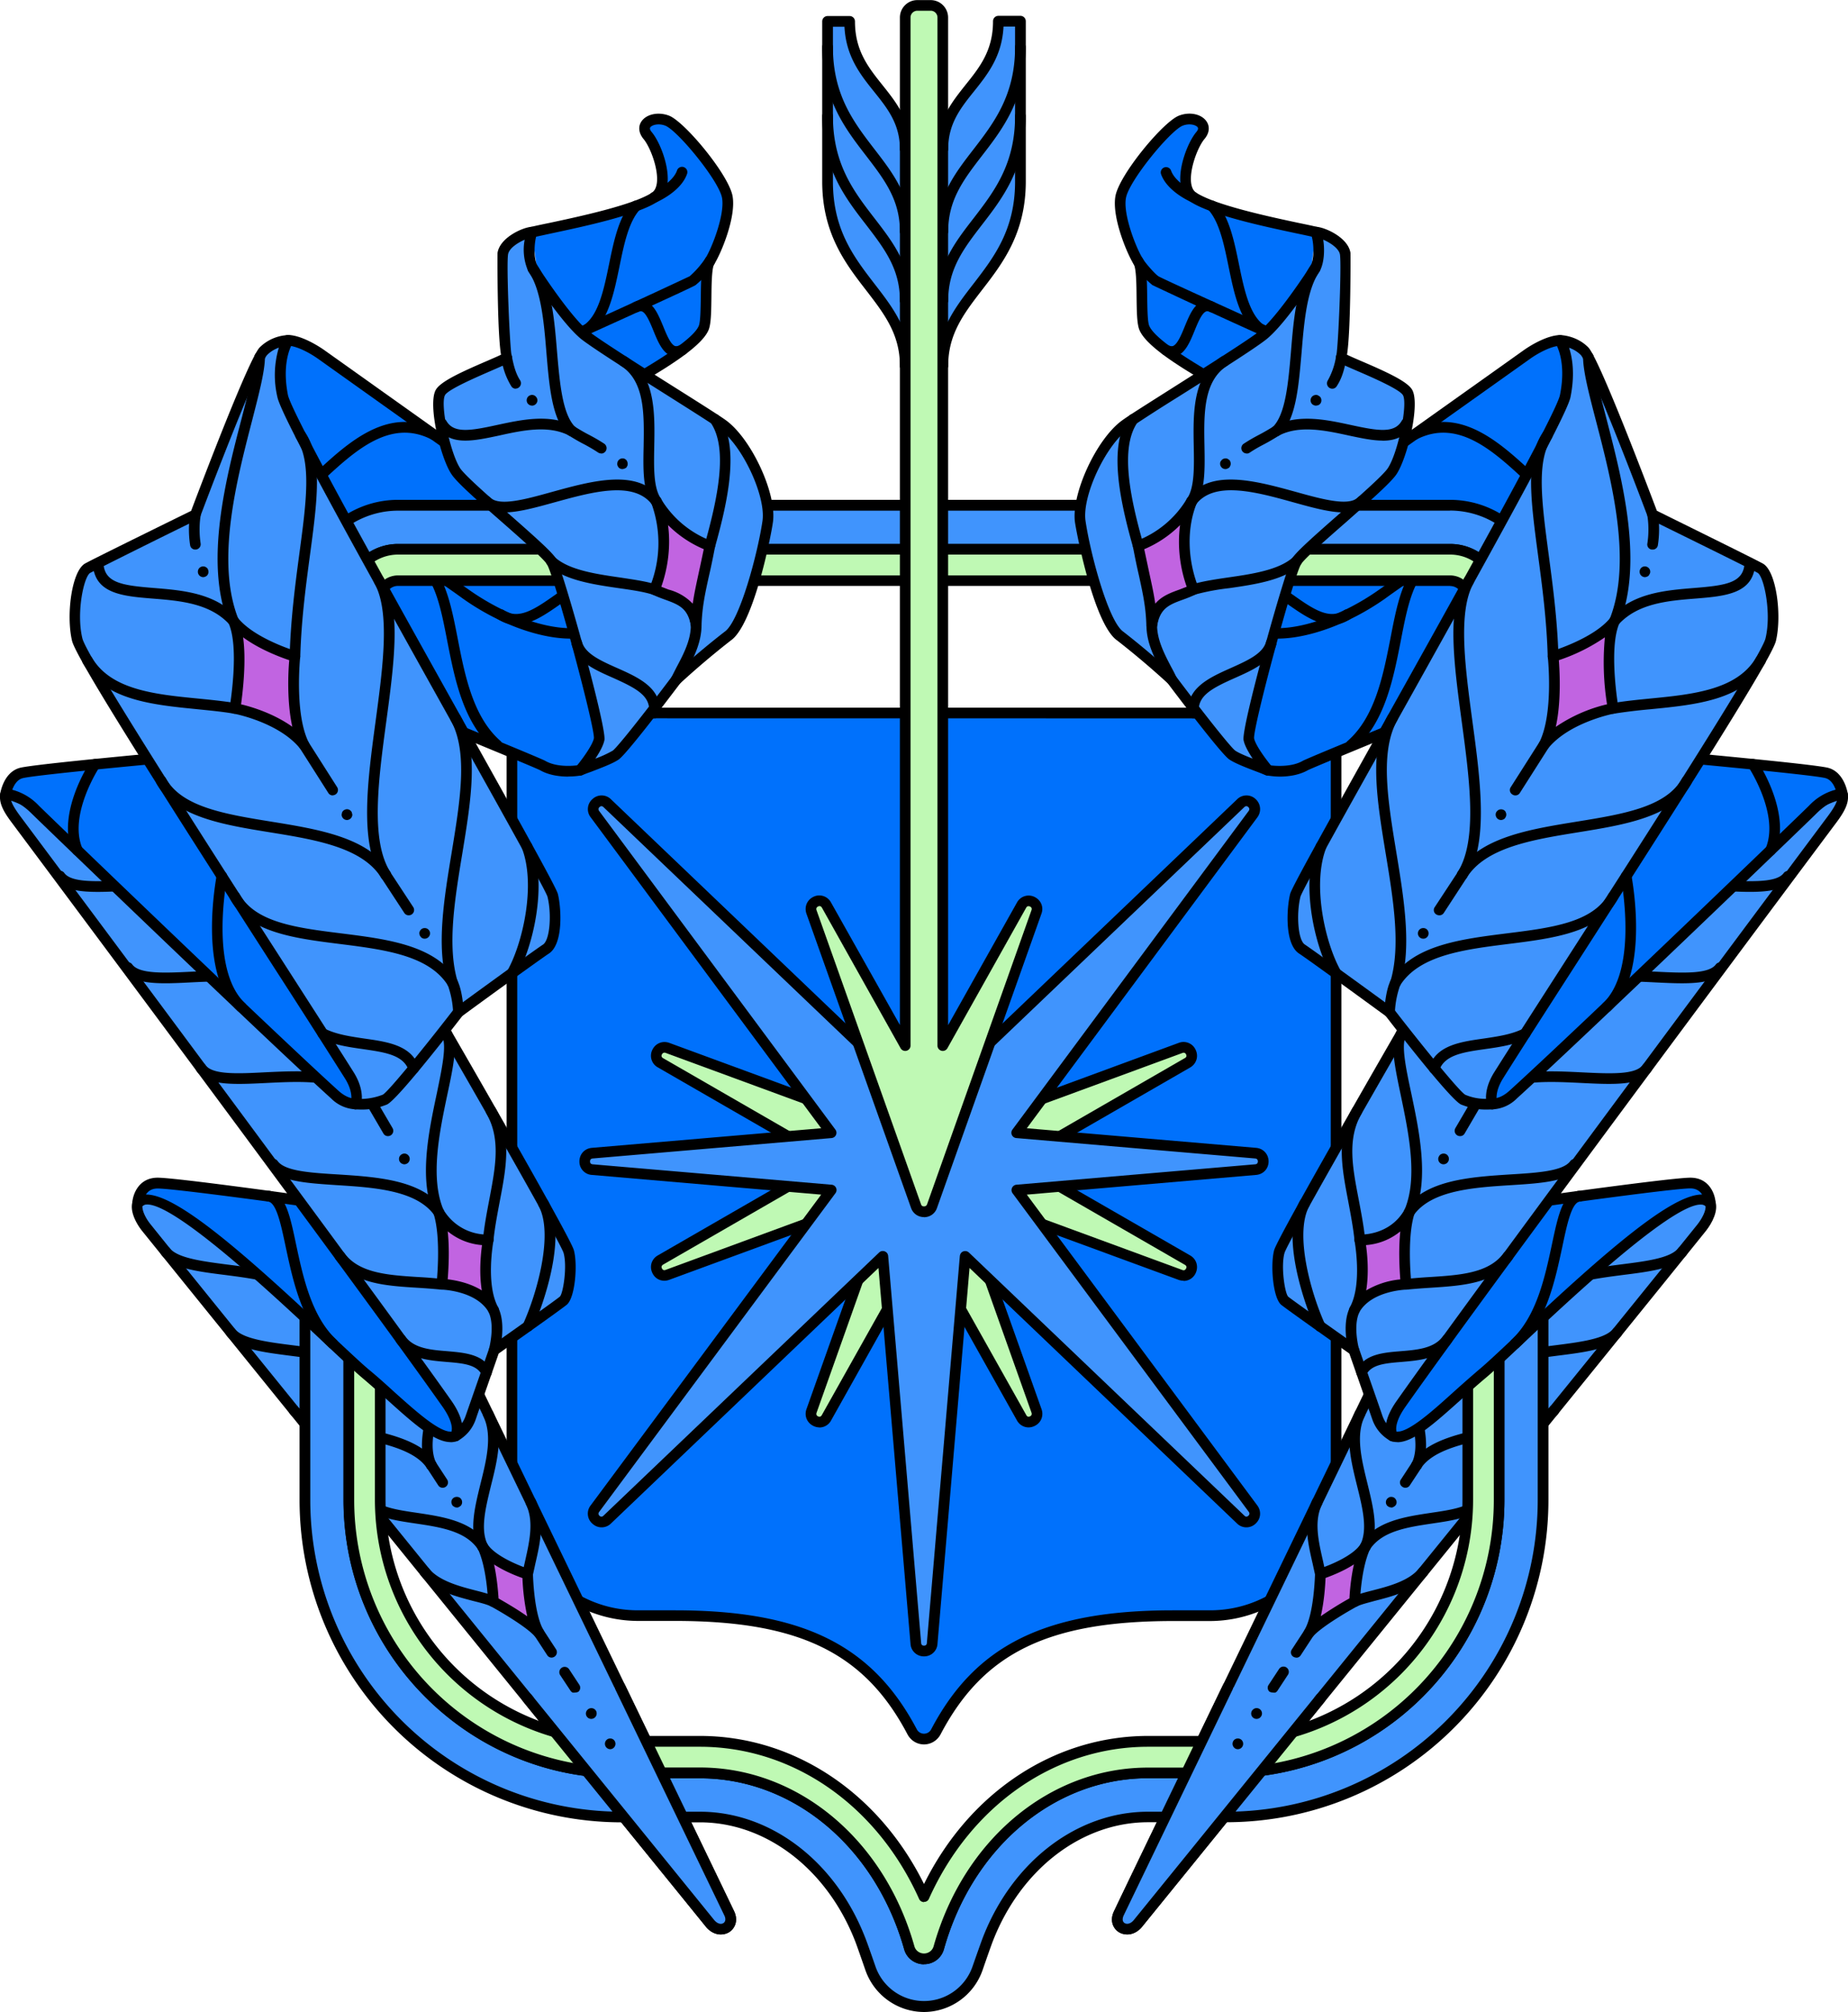 <svg xmlns="http://www.w3.org/2000/svg" width="181" height="197" fill="none" viewBox="0 0 181 197"><g clip-path="url(#a)"><path fill="#0071fc" d="M50.14 72.14v73.68c0 6.83 5.52 12.37 12.33 12.37h3.63c12.9 0 19.17 3.64 23.24 11.38.5.94 1.83.94 2.32 0 4.07-7.74 10.34-11.38 23.25-11.38h3.62c6.81 0 12.33-5.54 12.33-12.37V72.14a2.33 2.33 0 0 0-2.32-2.33H52.46a2.33 2.33 0 0 0-2.32 2.33"/><path fill="#000" d="M90.5 170.8c-.68 0-1.3-.38-1.62-.99-4.2-7.98-10.6-11.1-22.78-11.1h-3.63a12.9 12.9 0 0 1-12.85-12.89V72.14a2.85 2.85 0 0 1 2.84-2.85h76.08a2.85 2.85 0 0 1 2.84 2.85v73.68a12.9 12.9 0 0 1-12.85 12.9h-3.62c-12.2 0-18.59 3.1-22.79 11.1-.32.6-.94.98-1.62.98M52.46 70.33c-1 0-1.8.81-1.8 1.8v73.69c0 6.53 5.3 11.85 11.81 11.85h3.63c12.48 0 19.34 3.38 23.7 11.66.14.26.4.42.7.42s.56-.16.7-.42c4.35-8.28 11.22-11.66 23.7-11.66h3.63c6.51 0 11.81-5.31 11.81-11.85V72.14c0-1-.8-1.8-1.8-1.8z"/><path fill="#bff9b4" d="m87.52 120.66 28.79-16.6c.86-.49.25-1.8-.68-1.46l-28.11 10.33"/><path fill="#000" d="M87.52 121.18a.52.52 0 0 1-.26-.98l28.79-16.6c.2-.1.16-.27.12-.36s-.15-.22-.36-.14L87.7 113.43a.52.52 0 0 1-.36-.98l28.11-10.34a1.3 1.3 0 0 1 1.66.69c.3.64.07 1.36-.54 1.72l-28.8 16.6a1 1 0 0 1-.25.06"/><path fill="#bff9b4" d="m93.48 120.66-28.79-16.6c-.86-.49-.25-1.8.68-1.46l28.11 10.33"/><path fill="#000" d="M93.48 121.18a1 1 0 0 1-.26-.07l-28.79-16.6a1.3 1.3 0 0 1-.54-1.71c.3-.64 1-.93 1.66-.69l28.11 10.33a.52.52 0 0 1-.35.99l-28.12-10.34c-.21-.07-.31.06-.36.15s-.08.26.12.37l28.8 16.6a.52.52 0 0 1-.27.97"/><path fill="#bff9b4" d="m90.37 106.77 11.15 31.38c.33.93-.98 1.53-1.46.67l-14.7-26.18"/><path fill="#000" d="M100.74 139.76c-.46 0-.9-.25-1.14-.69L84.91 112.9a.5.5 0 0 1 .2-.71.5.5 0 0 1 .71.2l14.7 26.17c.1.2.27.16.36.12s.22-.14.15-.36l-11.15-31.37a.52.52 0 1 1 .98-.35l11.15 31.37c.24.67-.06 1.37-.7 1.66q-.28.13-.57.13"/><path fill="#bff9b4" d="m90.63 106.77-11.15 31.38c-.33.93.98 1.53 1.46.67l14.7-26.18"/><path fill="#000" d="M80.26 139.76q-.28 0-.57-.13c-.64-.3-.94-.99-.7-1.66l11.15-31.38a.52.52 0 1 1 .98.35l-11.14 31.38c-.08.22.06.32.14.36.1.04.26.08.37-.12l14.69-26.17a.5.5 0 0 1 .7-.2c.26.14.35.46.2.7L81.4 139.08a1.3 1.3 0 0 1-1.14.69"/><path fill="#bff9b4" d="m87.52 106.78 28.79 16.59c.86.5.25 1.8-.68 1.46L87.52 114.5"/><path fill="#000" d="M115.93 125.4q-.24 0-.48-.08L87.34 115a.53.53 0 0 1 .36-.98l28.11 10.33c.22.08.31-.06.36-.15s.08-.25-.12-.36l-28.8-16.6a.52.52 0 0 1 .53-.9l28.8 16.59c.6.35.83 1.07.53 1.72a1.3 1.3 0 0 1-1.18.77"/><path fill="#bff9b4" d="m93.48 106.78-28.79 16.6c-.86.48-.25 1.79.68 1.45l28.11-10.33"/><path fill="#000" d="M65.07 125.4c-.5 0-.96-.28-1.18-.77-.3-.64-.07-1.36.54-1.71l28.8-16.6a.52.52 0 0 1 .52.9l-28.8 16.6c-.2.12-.16.28-.12.37.05.1.15.23.36.15L93.3 114a.52.52 0 0 1 .36.98l-28.11 10.33q-.24.09-.48.09"/><path fill="#4094fd" d="m122.99 112.91-23.4-2 23.14-31.2c.59-.8-.49-1.75-1.2-1.07l-27.96 26.7h-6.14l-27.96-26.7c-.71-.68-1.79.28-1.2 1.07l23.14 31.2-23.4 2c-.98.09-.98 1.53 0 1.61l23.4 2-23.14 31.2c-.59.8.49 1.75 1.2 1.07l27-25.78 3.23 37.9c.08 1 1.52 1 1.6 0l3.23-37.9 27 25.78c.71.68 1.79-.28 1.2-1.07l-23.14-31.2 23.4-2c.98-.08.98-1.52 0-1.6"/><path fill="#000" d="M90.5 162.18a1.3 1.3 0 0 1-1.32-1.22l-3.14-36.81-26.2 25.02a1.3 1.3 0 0 1-1.8.03 1.3 1.3 0 0 1-.19-1.8l22.58-30.43-22.46-1.93a1.3 1.3 0 0 1-1.22-1.32c0-.71.51-1.27 1.22-1.33l22.46-1.92-22.58-30.45a1.3 1.3 0 0 1 .19-1.79 1.3 1.3 0 0 1 1.8.03l27.8 26.55h5.73l27.8-26.55a1.3 1.3 0 0 1 1.8-.03c.52.47.6 1.23.18 1.8l-22.58 30.44 22.46 1.92c.7.06 1.22.62 1.22 1.33 0 .7-.51 1.26-1.22 1.32l-22.46 1.93 22.58 30.44c.42.57.34 1.32-.19 1.79a1.3 1.3 0 0 1-1.8-.03l-26.2-25.02-3.14 36.81a1.3 1.3 0 0 1-1.32 1.22m-4.03-39.69q.1 0 .19.04.29.12.33.44l3.23 37.9c.02.23.18.26.28.26s.26-.03.28-.25l3.23-37.9q.05-.33.33-.45.31-.1.55.1l27 25.78c.16.16.3.07.38 0 .07-.06.17-.2.04-.38l-23.14-31.2a.53.53 0 0 1 .37-.83l23.4-2c.23-.02.26-.19.26-.28s-.03-.27-.26-.29l-23.4-2a.52.52 0 0 1-.37-.84L122.3 79.4c.13-.18.03-.32-.04-.38-.07-.07-.22-.15-.38 0l-27.96 26.69q-.15.15-.36.15h-6.14a.5.5 0 0 1-.36-.15L59.1 79.02c-.16-.15-.3-.07-.38 0-.07.06-.17.2-.04.38l23.14 31.2a.52.52 0 0 1-.37.83l-23.4 2c-.23.02-.26.19-.26.29s.03.26.26.28l23.4 2a.52.52 0 0 1 .37.84l-23.14 31.2c-.13.18-.03.31.04.38.07.06.22.15.38-.01l27-25.77q.16-.15.36-.15"/><path fill="#0071fc" d="M28.21 33.33c.92.02 2.25.7 3.2 1.36S56.3 52.4 56.3 52.4s9.63 19.12.5 23.04c0 0-2.15.38-3.65-.48-.75-.43-38.03-15.59-38.7-15.97"/><path fill="#000" d="M55.66 76.04c-.8 0-1.88-.12-2.77-.63-.5-.27-11.04-4.59-20.33-8.4a1216 1216 0 0 1-18.37-7.57.52.52 0 0 1 .52-.91c.45.23 9.5 3.94 18.25 7.52 12.46 5.1 20.06 8.22 20.45 8.45 1.18.68 2.9.47 3.24.42a5.4 5.4 0 0 0 3.01-3.28c2.26-6.21-3.15-17.64-3.77-18.9L31.12 35.11c-.88-.62-2.12-1.25-2.92-1.26a.52.52 0 0 1 .01-1.05h.02c1.08.02 2.5.77 3.49 1.45l24.88 17.7q.11.06.16.19c.27.52 6.42 12.87 3.88 19.85a6.5 6.5 0 0 1-3.75 3.94c-.05.01-.54.1-1.23.1"/><path fill="#000" d="M55.89 62.53c-3 0-6.99-1.4-10.54-3.91l-.4-.29c-14.09-10.05-18.61-9.05-20.05-7.57-.2.21-.54.22-.74.01a.53.53 0 0 1-.01-.74c2.98-3.06 10.18-.56 21.4 7.45l.4.28c4.73 3.34 10.4 4.7 12.63 3.04a.52.52 0 0 1 .62.84c-.81.6-1.96.9-3.31.9"/><path fill="#000" d="M50.52 61.17q-.86.01-1.73-.53a.53.53 0 0 1-.16-.73.5.5 0 0 1 .73-.15c1.47.96 3.09-.17 4.96-1.48 2.42-1.7 5.42-3.8 8.7-.94.21.19.23.52.05.74a.5.5 0 0 1-.74.05c-2.66-2.32-4.97-.7-7.41 1-1.44 1.01-2.91 2.04-4.4 2.04M26.25 50.51q-.7.01-1.38-.43a.53.53 0 0 1-.15-.72.5.5 0 0 1 .72-.16c1.36.9 3.26-.86 5.45-2.9 3.18-2.95 7.14-6.62 11.84-4.2a.52.52 0 0 1-.47.93c-4.06-2.09-7.56 1.17-10.66 4.04-1.96 1.82-3.7 3.44-5.35 3.44M48.68 73.48a.5.5 0 0 1-.34-.13c-2.97-2.58-3.8-6.85-4.54-10.62-.6-3.1-1.18-6.04-2.85-7.14a.53.53 0 0 1-.16-.73.5.5 0 0 1 .72-.15c2.05 1.34 2.67 4.49 3.32 7.82.7 3.6 1.5 7.68 4.2 10.03a.53.53 0 0 1-.35.92"/><path fill="#4094fd" d="m13.49 117.79 1.91-1.38 29.3 15.6s24.94 51.58 26.72 55.34c.62 1.3-.9 2.17-1.9.95-1.2-1.5-46.56-57.35-55.18-68.1-.6-.74-1.09-1.76-.85-2.42"/><path fill="#000" d="M70.6 189.41c-.48 0-1.03-.22-1.48-.78l-2.8-3.46a26532 26532 0 0 1-52.39-64.63c-.66-.83-1.25-2.03-.93-2.93q.05-.15.18-.25l1.92-1.38a.5.5 0 0 1 .55-.03l29.3 15.6q.16.08.22.23c.25.51 24.96 51.62 26.73 55.35.44.93.07 1.7-.48 2.05q-.35.22-.82.23M13.95 118.1c-.03.42.28 1.14.8 1.78 4.93 6.15 22.55 27.89 52.37 64.63l2.81 3.46c.34.42.71.46.93.32.2-.13.24-.4.1-.71-1.72-3.62-25.14-52.07-26.65-55.19l-28.86-15.36z"/><path fill="#000" d="M42.24 143.97a.5.5 0 0 1-.47-.3c-.86-1.81-.3-4.04.28-6.4.57-2.32 1.17-4.72.27-6.58a.52.52 0 1 1 .94-.46c1.06 2.2.42 4.8-.2 7.3-.54 2.17-1.04 4.22-.35 5.7a.53.53 0 0 1-.47.74"/><path fill="#000" d="M42.24 143.97a.5.5 0 0 1-.43-.23c-1.22-1.83-4.5-2.48-7.4-3.06-2.68-.53-4.99-.99-6.01-2.25a.5.5 0 0 1 .07-.74.5.5 0 0 1 .73.08c.8.97 3.03 1.41 5.4 1.88 3.1.62 6.62 1.32 8.08 3.5a.53.53 0 0 1-.44.82M36.48 135.6a.5.5 0 0 1-.44-.23c-1.2-1.8-4.58-2.24-7.57-2.62-2.8-.36-5.21-.67-6.25-1.95a.5.5 0 0 1 .07-.74.5.5 0 0 1 .73.08c.78.95 3.22 1.27 5.58 1.57 3.21.4 6.85.87 8.31 3.07a.53.53 0 0 1-.43.82M30.1 127.7a.5.5 0 0 1-.44-.24c-1.2-1.8-4.59-2.23-7.58-2.62-2.8-.35-5.21-.66-6.25-1.95a.5.5 0 0 1 .07-.73.5.5 0 0 1 .74.07c.78.96 3.21 1.27 5.57 1.58 3.21.4 6.85.87 8.32 3.07a.53.53 0 0 1-.44.82"/><path fill="#000" d="M43.36 145.67a.5.5 0 0 1-.44-.24l-1.11-1.7a.53.53 0 0 1 .14-.72c.25-.16.57-.09.73.15l1.11 1.7a.52.52 0 0 1-.43.81M54.03 162.3a.5.5 0 0 1-.43-.23l-6.77-10.36a.52.52 0 1 1 .87-.57l6.77 10.36a.53.53 0 0 1-.44.8M44.74 147.6a.4.4 0 0 1-.2-.04l-.17-.1a.6.6 0 0 1-.16-.38.5.5 0 0 1 .33-.48.6.6 0 0 1 .4 0q.1.04.17.11.15.16.15.37 0 .22-.15.37l-.17.11a.4.4 0 0 1-.2.05"/><path fill="#c164e1" d="M52.79 159.89c-1.04-1.76-1.1-5.77-1.1-5.77s-3.4-1.04-4.42-2.7c.96 2.04 1.05 5.4 1.05 5.4s3.42 1.86 4.47 3.07"/><path fill="#000" d="M52.79 160.41a.5.5 0 0 1-.4-.18c-.8-.93-3.4-2.45-4.32-2.95a.5.5 0 0 1-.27-.45c0-.03-.1-3.27-1-5.18a.52.52 0 0 1 .91-.5c.75 1.21 3.23 2.2 4.12 2.47.22.06.37.26.37.49 0 .04.08 3.89 1.04 5.51a.52.52 0 0 1-.45.8m-3.96-3.91c.52.3 1.75 1 2.81 1.75a22 22 0 0 1-.47-3.75c-.58-.2-1.75-.66-2.78-1.33.3 1.37.4 2.74.44 3.33"/><path fill="#000" d="M48.32 157.34a1 1 0 0 1-.23-.05c-.37-.19-1-.35-1.72-.53-1.76-.46-3.94-1.02-5.15-2.5a.52.52 0 1 1 .81-.66c1 1.2 3 1.73 4.6 2.14.78.2 1.45.38 1.92.6a.52.52 0 0 1-.23 1M51.68 154.64l-.1-.01a.5.5 0 0 1-.41-.62l.26-1.16c.43-1.92.88-3.9.09-5.54a.52.52 0 0 1 .94-.46c.95 1.97.44 4.23-.02 6.23l-.25 1.14a.5.5 0 0 1-.5.42M47.27 151.95a.5.5 0 0 1-.48-.3c-.85-1.81-.3-4.04.28-6.4.58-2.32 1.17-4.72.27-6.58a.52.52 0 0 1 .94-.45c1.07 2.2.43 4.78-.2 7.28-.53 2.18-1.04 4.23-.34 5.7a.52.52 0 0 1-.47.75"/><path fill="#000" d="M47.27 151.95a.5.5 0 0 1-.44-.23c-1.2-1.81-3.7-2.19-6.12-2.55-2.1-.31-4.1-.6-5.14-1.88a.5.5 0 0 1 .08-.74.5.5 0 0 1 .73.08c.78.96 2.58 1.22 4.49 1.5 2.52.38 5.37.8 6.83 3a.52.52 0 0 1-.43.82"/><path fill="#0071fc" d="M128.9 22.73c-2.15-.51-9.6-1.84-12.03-3.43-1.63-1.06-.24-4.91.7-6.03.95-1.12-.55-1.98-1.9-1.46-1.36.51-5.56 5.59-5.9 7.48s1.11 5.36 1.71 6.3c.6.95.15 5.44.6 6.52 1.12 2.67 11.9 7.74 14.28 9.38"/><path fill="#000" d="M126.35 42.01q-.15 0-.3-.1a56 56 0 0 0-3.66-2.1c-5.43-2.97-9.99-5.59-10.79-7.5-.25-.6-.26-1.8-.28-3.2-.01-1.2-.03-2.85-.28-3.23-.64-1.02-2.16-4.6-1.79-6.68.38-2.1 4.69-7.3 6.23-7.88 1.03-.4 2.18-.16 2.68.55.36.51.3 1.16-.19 1.74-.65.77-1.5 2.98-1.3 4.35q.1.65.48.9c1.89 1.23 7.23 2.37 10.1 2.98.73.15 1.35.28 1.76.38a.52.52 0 0 1-.24 1.02q-.63-.15-1.74-.38c-3.14-.67-8.4-1.78-10.45-3.12-.5-.33-.84-.9-.94-1.63-.26-1.75.73-4.23 1.53-5.18.25-.3.16-.42.14-.46-.17-.24-.81-.42-1.46-.17-1.21.46-5.27 5.4-5.57 7.08-.3 1.62 1 4.92 1.64 5.93.38.6.42 1.83.44 3.79.02 1.13.03 2.4.2 2.8.73 1.73 6.73 5.02 10.33 7 1.7.93 3.05 1.67 3.76 2.15a.52.52 0 0 1-.3.96"/><path fill="#000" d="M125.93 33.86a1 1 0 0 1-.21-.05 648 648 0 0 1-12.84-5.89 9 9 0 0 1-1.85-2.07.52.52 0 1 1 .9-.52c.23.4 1.17 1.48 1.53 1.72.43.26 7.83 3.61 12.69 5.8a.52.52 0 0 1-.22 1"/><path fill="#0071fc" d="M152.79 33.33c-.92.02-2.25.7-3.2 1.36S124.7 52.4 124.7 52.4s-9.63 19.12-.5 23.04c0 0 2.16.38 3.65-.48.75-.43 38.03-15.59 38.7-15.97"/><path fill="#000" d="M125.34 76.04a8 8 0 0 1-1.34-.13 6.5 6.5 0 0 1-3.64-3.91c-2.54-6.98 3.61-19.33 3.88-19.85q.05-.12.16-.2l24.88-17.69c.98-.68 2.41-1.43 3.5-1.45a.52.52 0 0 1 .02 1.05c-.8.01-2.04.64-2.92 1.26l-24.77 17.61c-.62 1.27-6.03 12.7-3.77 18.9a5.4 5.4 0 0 0 3 3.3c.34.04 2.07.25 3.25-.43.39-.23 7.99-3.35 20.45-8.45 8.75-3.58 17.8-7.3 18.26-7.53a.53.53 0 0 1 .7.21c.14.25.06.56-.19.7-.32.19-6.12 2.57-18.37 7.59-9.3 3.8-19.82 8.12-20.34 8.39-.88.5-1.95.63-2.76.63"/><path fill="#000" d="M132.32 73.48a.52.52 0 0 1-.34-.92c2.7-2.35 3.49-6.43 4.2-10.03.64-3.33 1.25-6.48 3.3-7.82a.5.5 0 0 1 .73.15c.15.25.09.57-.16.73-1.68 1.1-2.25 4.03-2.85 7.14-.74 3.77-1.57 8.04-4.54 10.62a.5.5 0 0 1-.34.13"/><path fill="#000" d="M125.11 62.53c-1.35 0-2.5-.29-3.31-.89a.52.52 0 0 1 .62-.84c2.23 1.66 7.9.3 12.62-3.04l.4-.28c11.23-8.01 18.43-10.51 21.41-7.45.2.21.2.54 0 .74-.22.2-.55.2-.75 0-1.44-1.5-5.97-2.49-20.05 7.56l-.4.29c-3.55 2.5-7.55 3.91-10.54 3.91"/><path fill="#000" d="M130.48 61.17c-1.49 0-2.96-1.03-4.4-2.04-2.44-1.7-4.75-3.32-7.41-1a.5.5 0 0 1-.74-.06.5.5 0 0 1 .06-.73c3.27-2.85 6.27-.75 8.69.93 1.87 1.32 3.5 2.45 4.96 1.49a.5.5 0 0 1 .73.15c.15.24.09.57-.16.73q-.87.54-1.74.53M154.75 50.51c-1.65 0-3.4-1.62-5.35-3.44-3.1-2.87-6.6-6.13-10.66-4.04a.5.5 0 0 1-.7-.22.53.53 0 0 1 .22-.71c4.7-2.42 8.67 1.25 11.85 4.2 2.2 2.04 4.09 3.8 5.45 2.9a.52.52 0 0 1 .57.88q-.68.44-1.38.43"/><path fill="#4094fd" d="m167.51 117.79-1.91-1.38-29.3 15.6s-24.94 51.58-26.72 55.34c-.62 1.3.9 2.17 1.9.95 1.2-1.5 46.56-57.35 55.18-68.1.6-.74 1.09-1.76.85-2.42"/><path fill="#000" d="M110.4 189.41q-.47-.01-.82-.23c-.55-.35-.92-1.12-.47-2.05 1.76-3.73 26.47-54.84 26.72-55.35q.06-.15.22-.24l29.3-15.6q.29-.13.55.04l1.92 1.38q.13.1.18.25c.32.9-.27 2.1-.93 2.93-7.38 9.19-41.07 50.7-52.14 64.33l-3.05 3.76c-.45.56-1 .78-1.48.78m26.3-57.02c-1.52 3.12-24.94 51.57-26.65 55.19q-.23.5.09.71c.22.14.59.1.93-.32l3.05-3.75c11.07-13.65 44.76-55.15 52.14-64.34.5-.64.83-1.36.79-1.78l-1.5-1.08z"/><path fill="#000" d="M133.73 151.95q-.15 0-.29-.09a.5.5 0 0 1-.14-.73c1.46-2.2 4.31-2.62 6.83-3 1.9-.28 3.7-.54 4.49-1.5a.52.52 0 0 1 .81.66c-1.04 1.27-3.03 1.57-5.15 1.88-2.41.36-4.91.73-6.11 2.54a.5.5 0 0 1-.44.24M138.76 143.97a.52.52 0 0 1-.47-.75c.7-1.47.19-3.52-.35-5.7-.62-2.5-1.26-5.09-.2-7.28a.52.52 0 0 1 .94.46c-.9 1.85-.3 4.25.27 6.57.59 2.36 1.14 4.59.28 6.4a.5.5 0 0 1-.47.3"/><path fill="#000" d="M138.76 143.97q-.15 0-.3-.09a.5.5 0 0 1-.14-.72c1.46-2.2 4.97-2.89 8.07-3.5 2.38-.48 4.62-.92 5.4-1.9a.52.52 0 1 1 .82.67c-1.03 1.26-3.34 1.72-6.02 2.25-2.9.58-6.18 1.23-7.4 3.06a.5.5 0 0 1-.43.23M144.52 135.6q-.15 0-.29-.09a.5.5 0 0 1-.14-.73c1.46-2.2 5.1-2.66 8.31-3.07 2.36-.3 4.8-.62 5.58-1.58a.5.5 0 0 1 .73-.07c.22.18.26.51.08.74-1.04 1.28-3.46 1.59-6.25 1.94-3 .39-6.38.82-7.58 2.62a.5.5 0 0 1-.44.24M150.9 127.7q-.16 0-.28-.1a.5.5 0 0 1-.15-.72c1.47-2.2 5.1-2.66 8.32-3.08 2.36-.3 4.8-.6 5.57-1.57a.5.5 0 0 1 .74-.07c.22.18.25.51.07.73-1.04 1.29-3.45 1.6-6.25 1.95-2.99.39-6.38.82-7.58 2.62a.5.5 0 0 1-.43.24"/><path fill="#000" d="M137.64 145.67q-.15 0-.28-.09a.5.5 0 0 1-.15-.72l1.11-1.7a.52.52 0 1 1 .88.58l-1.12 1.7a.5.5 0 0 1-.44.23"/><path fill="#4094fd" d="M142.03 49.48H38.97a9.1 9.1 0 0 0-9.1 9.13v88.24a31 31 0 0 0 30.96 31.06h7.72c7.17 0 13.02 5.18 15.67 11.9.16.4.6 1.64 1.05 2.94a5.55 5.55 0 0 0 10.46 0c.45-1.29.89-2.51 1.04-2.91 2.65-6.74 8.5-11.93 15.68-11.93h7.72c17.1 0 30.96-13.9 30.96-31.06V58.6a9.1 9.1 0 0 0-9.1-9.13m4.8 97.37a26.7 26.7 0 0 1-26.66 26.75h-7.72c-9.96 0-17.8 7.55-20.5 17.13a1.5 1.5 0 0 1-1.45 1.08 1.5 1.5 0 0 1-1.44-1.09c-2.7-9.57-10.55-17.12-20.5-17.12h-7.73a26.7 26.7 0 0 1-26.66-26.75V58.6a4.8 4.8 0 0 1 4.8-4.82h103.06a4.8 4.8 0 0 1 4.8 4.82z"/><path fill="#000" d="M90.5 197a6.1 6.1 0 0 1-5.73-4.07c-.55-1.58-.9-2.59-1.04-2.93-2.77-7.03-8.73-11.57-15.18-11.57h-7.72a31.57 31.57 0 0 1-31.49-31.58V58.6a9.65 9.65 0 0 1 9.63-9.66h103.06a9.65 9.65 0 0 1 9.63 9.66v88.24a31.57 31.57 0 0 1-31.5 31.58h-7.71c-6.47 0-12.43 4.56-15.19 11.6-.13.33-.49 1.34-1.03 2.9A6.1 6.1 0 0 1 90.5 197m51.53-147H38.97a8.6 8.6 0 0 0-8.58 8.61v88.24a30.53 30.53 0 0 0 30.44 30.54h7.72c6.89 0 13.22 4.8 16.15 12.23q.22.53 1.06 2.96a5.03 5.03 0 0 0 9.48 0q.84-2.4 1.05-2.94c2.92-7.44 9.26-12.25 16.16-12.25h7.72a30.53 30.53 0 0 0 30.44-30.54V58.6a8.6 8.6 0 0 0-8.59-8.61M90.5 192.33c-.9 0-1.7-.6-1.94-1.46-2.83-10.02-10.86-16.75-20-16.75h-7.73c-14.99 0-27.18-12.24-27.18-27.27V58.6a5.34 5.34 0 0 1 5.32-5.34h103.06c2.94 0 5.32 2.4 5.32 5.34v88.24a27.26 27.26 0 0 1-27.18 27.27h-7.72c-9.14 0-17.18 6.73-20 16.75a2 2 0 0 1-1.95 1.46m51.53-138.02H38.97a4.3 4.3 0 0 0-4.28 4.3v88.24a26.2 26.2 0 0 0 26.14 26.22h7.72c9.62 0 18.06 7.04 21.01 17.51.12.42.5.7.94.7s.82-.28.94-.7c2.95-10.47 11.4-17.5 21-17.5h7.73a26.2 26.2 0 0 0 26.14-26.23V58.6c0-2.37-1.92-4.3-4.28-4.3"/><path fill="#bff9b4" d="M142.03 53.79H38.97a4.8 4.8 0 0 0-4.8 4.82v88.24a26.7 26.7 0 0 0 26.66 26.75h7.72c9.96 0 17.81 7.55 20.5 17.13a1.5 1.5 0 0 0 1.45 1.08 1.5 1.5 0 0 0 1.44-1.09c2.7-9.57 10.55-17.12 20.5-17.12h7.73a26.7 26.7 0 0 0 26.66-26.75V58.6a4.8 4.8 0 0 0-4.8-4.82m1.73 93.06a23.66 23.66 0 0 1-23.6 23.67h-7.71c-9.39 0-17.82 6.03-21.95 15.2-4.13-9.17-12.56-15.2-21.95-15.2h-7.72a23.66 23.66 0 0 1-23.6-23.67V58.6c0-.96.79-1.74 1.74-1.74h103.06c.96 0 1.73.78 1.73 1.74z"/><path fill="#000" d="M90.5 192.33c-.9 0-1.7-.6-1.94-1.46-2.83-10.02-10.86-16.75-20-16.75h-7.73c-14.99 0-27.19-12.24-27.19-27.27V58.6a5.34 5.34 0 0 1 5.33-5.34h103.06c2.94 0 5.32 2.4 5.32 5.34v88.24a27.26 27.26 0 0 1-27.18 27.27h-7.72c-9.14 0-17.18 6.73-20 16.75a2 2 0 0 1-1.95 1.46m51.53-138.02H38.97a4.3 4.3 0 0 0-4.28 4.3v88.24a26.2 26.2 0 0 0 26.14 26.22h7.72c9.62 0 18.06 7.04 21.01 17.51.12.42.5.7.94.7s.82-.28.94-.7c2.95-10.47 11.4-17.5 21-17.5h7.73a26.2 26.2 0 0 0 26.14-26.23V58.6c0-2.37-1.92-4.3-4.28-4.3M90.5 186.24c-.2 0-.4-.12-.48-.31-4.13-9.19-12.36-14.9-21.47-14.9h-7.72a24.2 24.2 0 0 1-24.11-24.18V58.6a2.26 2.26 0 0 1 2.25-2.26h103.06a2.26 2.26 0 0 1 2.25 2.26v88.24a24.2 24.2 0 0 1-24.11 24.19h-7.72c-9.11 0-17.34 5.7-21.47 14.89a.5.5 0 0 1-.48.3m51.53-128.85H38.97c-.67 0-1.21.55-1.21 1.22v88.24a23.14 23.14 0 0 0 23.07 23.14h7.72c9.19 0 17.5 5.53 21.95 14.5 4.44-8.97 12.76-14.5 21.95-14.5h7.72a23.14 23.14 0 0 0 23.07-23.14V58.6c0-.67-.54-1.22-1.21-1.22"/><path fill="#0071fc" d="M167.51 117.79s-.11-1.96-1.95-1.96-15.66 1.95-15.66 1.95-15.87 18.5-13.51 22.82c1.79.7 5.25-3.12 8.8-6.09 3.54-2.97 19.63-19.53 22.32-16.72"/><path fill="#000" d="M136.87 141.2q-.36 0-.67-.11a.5.5 0 0 1-.27-.24c-1.1-2 .83-6.45 5.9-13.58 3.65-5.13 7.63-9.79 7.67-9.83q.13-.15.32-.18c.57-.08 13.89-1.95 15.74-1.95s2.42 1.6 2.47 2.44a.5.5 0 0 1-.3.52.5.5 0 0 1-.6-.12c-1.76-1.85-13.52 9.22-17.94 13.39-1.63 1.53-2.91 2.74-3.67 3.37a91 91 0 0 0-2.47 2.17c-2.53 2.27-4.6 4.13-6.18 4.13m-.1-1.04c1.15.13 3.5-1.98 5.58-3.86q1.22-1.1 2.5-2.2c.73-.6 2-1.8 3.62-3.32 9.15-8.62 15.3-13.83 18.21-13.83h.03c-.2-.32-.56-.6-1.15-.6-1.66 0-13.7 1.68-15.4 1.92-5.91 6.92-14.53 18.69-13.4 21.89"/><path fill="#4094fd" d="M136.4 140.6a3.2 3.2 0 0 1-1.5-1.81l-2.3-6.59s-6.2-4.36-6.77-4.84c-.58-.48-.91-3.47-.53-4.83.39-1.35 13.2-23.5 13.2-23.5s41.78-22.46 41.96-21.21c.1.65-.19 1.28-1.05 2.44-.75 1-33.1 44.3-42.2 57.2-1.54 2.2-.82 3.14-.82 3.14"/><path fill="#000" d="M136.4 141.13a1 1 0 0 1-.27-.08 3.8 3.8 0 0 1-1.73-2.1l-2.24-6.42c-.94-.66-6.12-4.32-6.67-4.77-.84-.7-1.07-4.02-.69-5.37.4-1.38 11.94-21.35 13.25-23.62a1 1 0 0 1 .2-.2c.1-.05 10.3-5.53 20.51-10.86 20.9-10.9 21.48-10.61 21.9-10.4.16.08.3.26.32.43.13.9-.32 1.73-1.15 2.84-.33.44-33.07 44.24-42.19 57.18-1.25 1.78-.82 2.53-.82 2.54.15.2.14.47-.03.65a.5.5 0 0 1-.38.18m2.48-41.7c-5.13 8.86-12.79 22.27-13.08 23.25-.37 1.31.03 3.95.36 4.28.44.36 4.6 3.3 6.74 4.81q.13.1.19.26c.08.23 2.01 5.73 2.3 6.6q.15.41.37.72c.1-.57.4-1.3 1.03-2.19 9.13-12.96 41.87-56.77 42.2-57.21.55-.74.81-1.2.91-1.54-3.81 1.29-26.1 13-41.02 21.02"/><path fill="#000" d="m145.47 107.5-.19-.04a.5.5 0 0 1-.3-.67c.94-2.56.04-6.12-.76-9.26-.7-2.79-1.27-5-.54-6.26a.52.52 0 1 1 .9.52c-.51.9.06 3.13.65 5.48.84 3.29 1.79 7.02.73 9.88a.5.5 0 0 1-.5.34"/><path fill="#000" d="M145.02 108.25a.53.53 0 0 1-.42-.83c2.07-2.83 6.5-2.61 10.4-2.42 2.66.13 5.16.25 5.87-.7a.52.52 0 1 1 .84.61c-1.04 1.41-3.69 1.28-6.75 1.13-3.65-.18-7.78-.38-9.52 2a.5.5 0 0 1-.42.2M152.2 98.4a.52.52 0 0 1-.42-.83c2.07-2.83 6.5-2.62 10.4-2.43 2.66.13 5.16.25 5.87-.7a.52.52 0 1 1 .84.62c-1.04 1.4-3.69 1.28-6.75 1.13-3.65-.18-7.78-.38-9.52 2a.5.5 0 0 1-.42.2M158.86 89.44a.52.52 0 0 1-.42-.83c2.07-2.82 6.5-2.6 10.4-2.42 2.66.13 5.16.25 5.86-.7a.52.52 0 1 1 .84.62c-1.03 1.4-3.68 1.28-6.75 1.13-3.64-.18-7.77-.38-9.51 1.99a.5.5 0 0 1-.42.21M138.03 119.22a.53.53 0 0 1-.43-.83c2.03-2.87 6.45-3.15 10.35-3.4 2.64-.16 5.13-.32 5.85-1.3a.52.52 0 1 1 .84.62c-1.01 1.37-3.61 1.54-6.62 1.73-3.67.23-7.83.5-9.57 2.96a.5.5 0 0 1-.42.22"/><path fill="#0071fc" d="M180.46 77.82c-1.15-.12-2.36.9-2.9 1.44-.46.47-22.69 21.88-29.35 27.92-1.16 1.05-2.04.89-2.06.92s-3.8-1.4-2.74-3.66c4.12-8.8 18.78-30.5 18.78-30.5s15.49 1.39 16.76 1.75 1.51 2.13 1.51 2.13"/><path fill="#000" d="M146.2 108.63c-.24 0-.63-.15-1.32-.54-1.89-1.07-2.6-2.48-1.94-3.87 4.09-8.74 18.67-30.36 18.82-30.58.1-.16.3-.24.48-.23 1.59.15 15.57 1.41 16.85 1.78 1.58.45 1.88 2.47 1.89 2.55a.52.52 0 0 1-.57.6c-1-.1-2.15.96-2.48 1.29-.75.76-22.85 22.02-29.37 27.93a3.6 3.6 0 0 1-2.36 1.06m16.25-34.15c-1.66 2.47-14.75 22.03-18.57 30.18q-.26.56-.02 1.1c.45.98 1.98 1.67 2.35 1.8q.8 0 1.65-.77c6.51-5.9 28.58-27.15 29.33-27.9a5.5 5.5 0 0 1 2.6-1.56c-.15-.43-.45-.98-.99-1.13-.88-.26-10.14-1.15-16.35-1.72"/><path fill="#4094fd" d="M146.15 108.1c-1.38.1-2-.12-2.84-.43-.84-.32-7.2-8.56-7.2-8.56s-7.54-5.5-8.6-6.2c-1.04-.68-1.03-3.73-.64-5.25.39-1.53 25.8-45.74 26.44-48.88.73-3.67-.53-5.45-.53-5.45s1.36 0 2.4 1.05c1.05 1.05 6.69 16.02 6.69 16.02s9.6 4.7 10.54 5.23 1.64 4.47 1.02 7c-.62 2.55-21.56 34.53-26.65 42.67-1.06 1.7-.63 2.8-.63 2.8"/><path fill="#000" d="M145.53 108.64c-1.03 0-1.65-.2-2.4-.48-.88-.33-5.43-6.12-7.4-8.67-.71-.52-7.52-5.49-8.5-6.13-1.44-.95-1.2-4.5-.87-5.83.16-.6 2.72-5.22 8.98-16.43 7.21-12.9 17.09-30.59 17.45-32.43.68-3.36-.42-5.02-.43-5.04a.53.53 0 0 1 .42-.82c.07 0 1.6.01 2.78 1.2 1.04 1.05 5.62 13.1 6.72 16 1.38.69 9.5 4.68 10.38 5.17 1.33.73 1.88 5.08 1.28 7.58-.44 1.8-9.22 15.54-19.78 31.97-2.98 4.63-5.56 8.64-6.94 10.85-.89 1.41-.6 2.3-.58 2.33q.08.25-.05.47a.5.5 0 0 1-.4.24q-.36.02-.66.02m8.15-74.6c.31.95.6 2.55.14 4.84-.37 1.85-7.84 15.32-17.57 32.74-4.46 7.97-8.67 15.5-8.88 16.18-.4 1.6-.27 4.22.43 4.68 1.05.7 8.3 5.98 8.6 6.2q.08.05.11.11c3 3.87 6.43 8.07 7 8.4a5 5 0 0 0 2.04.4c-.03-.57.1-1.47.78-2.57 1.39-2.21 3.97-6.22 6.95-10.86 7.65-11.9 19.22-29.88 19.64-31.65.61-2.51-.16-6.08-.77-6.42-.91-.51-10.42-5.17-10.51-5.22a.5.5 0 0 1-.26-.29c-2.71-7.2-5.93-15.19-6.56-15.83a3 3 0 0 0-1.14-.7"/><path fill="#4094fd" d="M124.2 75.43c-.64-.29-2.74-.98-3.5-1.5-.77-.5-5.93-7.38-5.93-7.38s-3.61-3.27-5.05-4.27c-1.8-1.25-3.53-8.62-3.91-11.2s2.02-7.78 4.4-9.5c1.51-1.1 11.7-7.32 13.51-8.78 1.83-1.47 4.89-6.18 5.08-6.5.52-.9.41-2.72.1-3.57.57 0 2.66.87 2.85 2.11.2 1.25-.19 9.95-.38 10.14s5.82 2.3 6.49 3.44-.48 6.22-1.53 7.75-8.58 7.55-9.34 8.8c-.76 1.24-4.86 16.35-4.67 17.4s1.88 3.06 1.88 3.06"/><path fill="#000" d="M124.2 75.95a1 1 0 0 1-.2-.04q-.31-.13-.9-.35c-.94-.36-2.11-.8-2.7-1.2-.78-.52-5.08-6.2-6.02-7.45a81 81 0 0 0-4.96-4.2c-2.2-1.52-3.9-10.05-4.13-11.55-.4-2.76 2.1-8.19 4.62-10 .61-.45 2.6-1.7 4.9-3.16 3.34-2.12 7.52-4.75 8.59-5.61 1.72-1.39 4.75-6.01 4.95-6.36.43-.73.33-2.4.05-3.11a.53.53 0 0 1 .5-.71c.76 0 3.13 1 3.37 2.55.01.08.04 7.68-.34 9.97.3.15.83.38 1.32.59 2.57 1.1 4.58 2.02 5.06 2.84.81 1.4-.47 6.72-1.55 8.3-.57.83-2.7 2.7-4.96 4.7-1.89 1.65-4.03 3.53-4.37 4.08-.73 1.2-4.69 15.86-4.6 17.05.12.65 1.15 2.06 1.77 2.8a.52.52 0 0 1-.4.86m5.4-52.48c.16 1 .1 2.3-.35 3.09-.03.05-3.2 5.04-5.2 6.65-1.12.9-5.14 3.44-8.7 5.68a169 169 0 0 0-4.83 3.11c-2.24 1.62-4.55 6.58-4.2 9 .48 3.26 2.25 9.85 3.7 10.85a81 81 0 0 1 5.17 4.39c2.1 2.8 5.3 6.91 5.8 7.26.34.23 1.03.52 1.7.78-.4-.61-.8-1.3-.89-1.82-.23-1.3 4.08-16.69 4.74-17.77.4-.63 1.99-2.06 4.57-4.32 2.01-1.77 4.3-3.78 4.8-4.5 1-1.46 2-6.3 1.5-7.18-.34-.59-3.2-1.82-4.57-2.41-1.73-.75-1.91-.82-1.98-1.19q-.02-.16.03-.32c.18-.8.52-8.75.35-9.85-.1-.6-.96-1.16-1.63-1.45M161.87 53.81h-.09a.5.5 0 0 1-.43-.6c.23-1.49 0-2.7 0-2.71a.52.52 0 0 1 1.02-.2c.02.05.27 1.4.01 3.07a.5.5 0 0 1-.51.44M136.1 99.63h-.03a.5.5 0 0 1-.49-.55c.01-.22.13-2.19.65-3.12a.52.52 0 1 1 .91.5 9 9 0 0 0-.52 2.68.5.5 0 0 1-.52.5M140.97 89.62q-.15 0-.29-.08a.5.5 0 0 1-.15-.73l2.26-3.44a.52.52 0 1 1 .87.57l-2.25 3.45a.5.5 0 0 1-.44.23M143 111.24a.52.52 0 0 1-.45-.79l1.52-2.6a.5.5 0 0 1 .72-.18c.25.14.33.47.18.72l-1.52 2.6a.5.5 0 0 1-.45.25M132.6 132.72a.5.5 0 0 1-.5-.38c-.04-.1-.72-2.61.1-4.3a.5.5 0 0 1 .7-.25c.25.12.36.43.24.7-.64 1.34-.05 3.55-.04 3.57a.52.52 0 0 1-.5.66M126.97 162.3q-.15 0-.29-.08a.5.5 0 0 1-.15-.72l6.77-10.36a.5.5 0 0 1 .72-.15c.24.16.3.48.15.72l-6.77 10.36a.5.5 0 0 1-.43.24M124.7 165.77q-.15 0-.3-.09a.5.5 0 0 1-.14-.72l1-1.52a.52.52 0 1 1 .86.58l-.99 1.51a.5.5 0 0 1-.44.24"/><path fill="#000" d="M130.49 38.06q-.15 0-.29-.09a.53.53 0 0 1-.15-.72 7 7 0 0 0 .81-2.37.5.5 0 0 1 .62-.41c.28.05.46.33.4.61-.19.97-.4 1.9-.96 2.74a.5.5 0 0 1-.43.24M122.1 44.4a.52.52 0 0 1-.29-.95q.67-.44 1.45-.85.75-.39 1.49-.86c.24-.16.56-.1.72.14s.1.57-.14.73q-.8.51-1.58.92-.74.38-1.35.79-.13.09-.3.09M114.77 67.07q-.32 0-.47-.3l-.49-.94c-.72-1.36-1.53-2.9-1.52-4.61v-.07c.46-3.38 2.88-10.35 3.97-12.32a.52.52 0 1 1 .92.5c-.92 1.67-3.37 8.5-3.85 11.93.01 1.43.75 2.84 1.4 4.08q.28.51.5.98a.52.52 0 0 1-.46.75"/><path fill="#4094fd" d="m120.27 165.17-10.7 22.18c-.61 1.3.91 2.17 1.9.95l17.85-21.99"/><path fill="#000" d="M110.4 189.41q-.47-.01-.82-.23c-.55-.35-.92-1.12-.47-2.05.55-1.18 5.89-12.24 10.69-22.19a.52.52 0 1 1 .94.46l-10.7 22.18q-.2.5.1.71c.22.14.6.1.93-.32l4.97-6.12 12.87-15.87a.5.5 0 0 1 .74-.07c.22.18.25.5.07.73l-12.87 15.87-4.97 6.12c-.45.56-1 .78-1.48.78"/><path fill="#000" d="M123.08 168.3a.52.52 0 0 1-.37-.9.52.52 0 0 1 .74.74.5.5 0 0 1-.37.16M147.02 80.29a.53.53 0 0 1-.49-.73.6.6 0 0 1 .29-.28.6.6 0 0 1 .4 0q.1.04.17.11t.1.17a.5.5 0 0 1 0 .4 1 1 0 0 1-.1.17q-.16.15-.37.16M161.1 56.51a.53.53 0 0 1-.36-.9c.19-.2.53-.2.73 0q.16.15.16.38 0 .1-.05.2l-.1.17q-.16.14-.38.15M139.4 91.91a.52.52 0 0 1-.37-.89c.2-.2.55-.2.74 0q.15.15.15.37t-.15.37a.5.5 0 0 1-.37.15M141.4 114a.52.52 0 0 1-.49-.73 1 1 0 0 1 .11-.17c.2-.2.55-.2.74 0q.15.16.15.37a.53.53 0 0 1-.52.53M136.26 147.6a1 1 0 0 1-.2-.04l-.16-.1a.5.5 0 0 1-.16-.38q0-.2.16-.37l.16-.11a.6.6 0 0 1 .4 0q.1.04.17.11.15.16.16.37 0 .22-.16.37a1 1 0 0 1-.17.11.4.4 0 0 1-.2.05M120.03 45.93a.53.53 0 0 1-.49-.73l.12-.16c.15-.15.38-.2.56-.12q.1.05.18.12t.1.16a.5.5 0 0 1 0 .4 1 1 0 0 1-.1.18 1 1 0 0 1-.18.1.4.4 0 0 1-.2.05M128.9 39.72a.6.6 0 0 1-.38-.15.53.53 0 0 1 0-.75c.15-.14.38-.2.57-.11l.17.11q.16.15.16.38a.5.5 0 0 1-.32.48zM121.24 171.27a.5.5 0 0 1-.37-.16.53.53 0 0 1 0-.74c.2-.2.54-.2.74 0a.53.53 0 0 1-.37.9"/><path fill="#c164e1" d="M158.15 60.79c-1.19 2.61-.16 8.57-.16 8.57s-4.55.84-6.77 3.6c1.52-3 .9-8.69.9-8.69s4.29-1.27 6.03-3.48"/><path fill="#000" d="M151.22 73.48q-.15 0-.29-.09a.5.5 0 0 1-.18-.67c1.44-2.82.85-8.34.85-8.4a.5.5 0 0 1 .37-.55c.04-.02 4.15-1.25 5.77-3.3.16-.22.45-.27.68-.13.22.14.31.42.2.66-1.1 2.44-.12 8.21-.11 8.27a.5.5 0 0 1-.42.6c-.05.01-4.4.85-6.47 3.42q-.16.19-.4.19m1.46-8.84c.08 1.1.25 4.03-.3 6.53a15 15 0 0 1 5.02-2.21 26 26 0 0 1-.21-6.56 18 18 0 0 1-4.51 2.24"/><path fill="#c164e1" d="M138.03 118.7c-.8 2.57-.3 7.05-.3 7.05s-3.72.07-5.07 2.5c1.35-2.43.53-6.85.53-6.85s3.2.17 4.84-2.7"/><path fill="#000" d="M132.66 128.78a.52.52 0 0 1-.45-.78c1.24-2.23.47-6.46.46-6.5a.5.5 0 0 1 .12-.44c.1-.12.27-.18.42-.18.12 0 2.92.1 4.36-2.44a.52.52 0 0 1 .96.42c-.77 2.44-.3 6.79-.29 6.83a.53.53 0 0 1-.5.58c-.04 0-3.43.1-4.62 2.24a.5.5 0 0 1-.46.27m1.13-6.87c.13.91.3 2.73.02 4.44a8 8 0 0 1 3.34-1.08c-.07-.93-.19-2.89 0-4.7a6 6 0 0 1-3.36 1.34M116.87 19.83a1 1 0 0 1-.2-.05c-.1-.04-2.35-1.03-2.95-2.72a.52.52 0 1 1 .98-.35c.37 1.04 1.84 1.88 2.38 2.11a.53.53 0 0 1-.2 1M158 69.89a.52.52 0 0 1-.09-1.04c1.17-.2 2.45-.33 3.68-.45 4.19-.41 8.52-.84 10.4-4a.52.52 0 1 1 .89.54c-2.14 3.61-6.74 4.06-11.19 4.5a55 55 0 0 0-3.7.45M152.12 64.8a.5.5 0 0 1-.53-.51c-.1-3.6-.55-6.96-.95-9.94-.7-5.29-1.27-9.46.47-12 .16-.25.49-.3.73-.14s.3.48.13.72c-1.5 2.22-.97 6.22-.3 11.28.4 3 .86 6.4.97 10.05 0 .29-.22.53-.5.53zM143.22 86.18q-.15 0-.28-.08a.53.53 0 0 1-.16-.73c1.95-3.1 1.16-9 .39-14.7-.76-5.64-1.48-10.96.24-14.06a.5.5 0 0 1 .7-.2c.26.14.35.46.21.7-1.55 2.8-.82 8.2-.12 13.42.8 5.89 1.62 11.98-.54 15.4a.5.5 0 0 1-.44.25M136.69 96.73q-.07 0-.16-.02a.5.5 0 0 1-.34-.65c1.02-3.43.27-8-.46-12.43-.86-5.24-1.68-10.2.2-13.58a.5.5 0 0 1 .7-.2c.26.14.35.45.21.7-1.7 3.07-.91 7.85-.08 12.9.75 4.55 1.52 9.25.43 12.9a.5.5 0 0 1-.5.38"/><path fill="#000" d="M143.22 86.18q-.15 0-.28-.08a.53.53 0 0 1-.16-.73c2.12-3.37 6.96-4.16 11.65-4.92 4.5-.73 8.76-1.42 10.32-4.23a.5.5 0 0 1 .71-.2c.26.13.35.45.2.7-1.8 3.26-6.51 4.03-11.07 4.77-4.45.72-9.06 1.47-10.93 4.44a.5.5 0 0 1-.44.25M136.69 96.73q-.15 0-.28-.08a.5.5 0 0 1-.17-.72c2.13-3.39 6.81-3.97 11.33-4.54 4.33-.54 8.41-1.05 9.97-3.85a.5.5 0 0 1 .7-.2c.26.14.35.46.2.7-1.8 3.27-6.34 3.84-10.74 4.39-4.28.54-8.7 1.09-10.57 4.06a.5.5 0 0 1-.44.24M148.41 77.88q-.15 0-.28-.09a.5.5 0 0 1-.16-.72l2.8-4.4a.5.5 0 0 1 .73-.16c.24.16.31.48.16.73l-2.8 4.4a.5.5 0 0 1-.45.24"/><path fill="#c164e1" d="M116.72 49.08c-1.17 2.88-.8 6.21.17 8.65-1.8.87-3.65.82-4.08 3.49-.1-2.67-.68-4.36-1.33-7.76 1.8-.78 3.59-1.74 5.24-4.38"/><path fill="#000" d="M112.81 61.74h-.03a.5.5 0 0 1-.5-.5c-.05-1.8-.34-3.1-.73-4.9q-.28-1.19-.58-2.79a.5.5 0 0 1 .3-.57 9.8 9.8 0 0 0 5-4.18.52.52 0 0 1 .94.48c-.98 2.41-.92 5.5.17 8.26.1.26-.02.54-.26.66q-.65.3-1.25.51c-1.31.48-2.26.82-2.54 2.6a.5.5 0 0 1-.52.43m-.74-7.97.5 2.35c.23 1.07.44 2 .58 2.99.63-.75 1.5-1.07 2.36-1.38l.72-.28c-.7-1.98-.91-4.1-.65-6.04a11 11 0 0 1-3.5 2.36M116.9 70.33c-.26 0-.49-.2-.51-.47-.25-2.49 2.1-3.53 4.16-4.45 1.6-.72 3.12-1.39 3.45-2.56a.52.52 0 1 1 1 .28c-.46 1.65-2.27 2.46-4.02 3.24-2.32 1.03-3.72 1.77-3.56 3.39a.52.52 0 0 1-.52.57"/><path fill="#000" d="M116.9 58.26a.52.52 0 0 1-.17-1.03c.97-.3 2.2-.49 3.5-.68 2.35-.34 5-.72 6.41-1.98.22-.19.55-.17.74.05.2.21.17.55-.05.74-1.64 1.46-4.46 1.87-6.95 2.23a22 22 0 0 0-3.49.67M135.42 43.14c-1 0-2.15-.25-3.33-.5-2.25-.49-4.8-1.04-6.81 0a.5.5 0 0 1-.7-.23.53.53 0 0 1 .22-.7c2.35-1.21 5.1-.62 7.5-.1 2.62.57 4.26.85 4.98-.39a.5.5 0 0 1 .72-.19c.25.15.33.47.18.72-.6 1.05-1.59 1.4-2.76 1.4M140.48 105.13l-.18-.03a.5.5 0 0 1-.31-.67c.74-2.09 3.06-2.42 5.31-2.74 1.35-.2 2.74-.4 3.84-.95a.52.52 0 1 1 .48.93c-1.26.63-2.74.85-4.17 1.05-2.12.3-3.95.57-4.48 2.06a.5.5 0 0 1-.49.35M130.86 95.83a.5.5 0 0 1-.45-.27c-1.62-2.83-3.04-8.88-1.5-12.89a.52.52 0 1 1 .97.38c-1.4 3.65-.04 9.41 1.44 12a.52.52 0 0 1-.46.78M158.15 61.3a.53.53 0 0 1-.38-.88c2.16-2.37 5.36-2.62 8.18-2.85 3.08-.25 4.82-.49 4.92-2.44 0-.3.25-.5.54-.5.29.01.51.26.5.54-.14 2.98-2.93 3.2-5.88 3.44-2.63.21-5.6.45-7.5 2.53a.5.5 0 0 1-.38.17"/><path fill="#000" d="M158.15 61.3a.52.52 0 0 1-.48-.72c2.22-5.62.16-13.56-1.35-19.36-.7-2.69-1.25-4.82-1.27-6.23 0-.3.22-.53.51-.54.3 0 .53.23.53.52.02 1.3.59 3.47 1.24 5.99 1.54 5.93 3.66 14.06 1.3 20.02a.5.5 0 0 1-.48.33M131.59 50.17c-1.36 0-3.09-.48-4.96-1-3.6-1-7.7-2.13-9.5.23a.52.52 0 1 1-.82-.64c2.22-2.91 6.67-1.68 10.6-.6 2.54.71 5.18 1.44 6.08.55a.52.52 0 1 1 .73.74c-.52.52-1.25.72-2.13.72M111.48 53.98a.5.5 0 0 1-.5-.38c-1.34-4.73-2.43-9.96-.42-12.84.16-.24.48-.3.72-.13s.3.49.13.73c-1.75 2.52-.7 7.46.58 11.95a.52.52 0 0 1-.5.67"/><path fill="#000" d="M116.72 49.6q-.15 0-.29-.08a.5.5 0 0 1-.14-.73c.7-1.08.67-3.02.63-5.09-.06-3.26-.13-6.96 2.73-8.78a.52.52 0 0 1 .56.88c-2.36 1.51-2.3 4.75-2.24 7.88.04 2.24.08 4.34-.81 5.7a.5.5 0 0 1-.44.22M125.04 42.7a.52.52 0 0 1-.37-.9c1.25-1.24 1.51-4.34 1.77-7.34.26-3.18.54-6.47 1.93-8.47.17-.23.5-.29.73-.12.24.16.3.49.13.73-1.23 1.76-1.5 4.9-1.75 7.94-.29 3.34-.55 6.5-2.08 8q-.16.16-.36.16M137.72 126.27a.52.52 0 0 1-.05-1.04q1.18-.12 2.35-.19c2.98-.19 5.8-.37 7.26-2.35a.52.52 0 1 1 .84.62c-1.75 2.37-4.8 2.57-8.04 2.78q-1.15.07-2.3.18zM133.36 134.9a.53.53 0 0 1-.47-.76c.77-1.55 2.57-1.7 4.3-1.84 1.6-.13 3.25-.27 4.12-1.44.17-.24.5-.29.73-.11s.28.5.1.73c-1.14 1.56-3.12 1.72-4.86 1.87-1.58.13-2.95.24-3.46 1.25a.5.5 0 0 1-.46.3M133.19 121.93a.5.5 0 0 1-.52-.47c-.14-1.33-.39-2.6-.62-3.84-.62-3.24-1.2-6.3.4-9.09a.5.5 0 0 1 .7-.2c.25.15.34.47.2.72-1.41 2.46-.89 5.2-.28 8.37.24 1.26.49 2.55.64 3.93a.5.5 0 0 1-.47.58zM129.3 130.39a.5.5 0 0 1-.48-.31c-.04-.08-3.75-8.37-1.5-12.5a.52.52 0 0 1 .92.5c-1.48 2.71.15 8.53 1.53 11.57a.52.52 0 0 1-.48.74M138.03 119.22a.52.52 0 0 1-.48-.73c1.36-3.14.4-7.63-.35-11.24-.6-2.86-1.08-5.12-.4-6.31a.52.52 0 1 1 .9.52c-.48.84 0 3.14.52 5.57.79 3.75 1.78 8.43.29 11.88a.5.5 0 0 1-.48.31"/><path fill="#c164e1" d="M128.21 159.89c1.04-1.76 1.1-5.77 1.1-5.77s3.4-1.04 4.42-2.7c-.97 2.04-1.05 5.4-1.05 5.4s-3.43 1.86-4.47 3.07"/><path fill="#000" d="M128.21 160.41a.52.52 0 0 1-.45-.8c.96-1.61 1.03-5.46 1.04-5.5 0-.23.15-.43.36-.5.9-.27 3.38-1.25 4.13-2.46a.5.5 0 0 1 .7-.18c.24.13.33.43.21.68-.9 1.91-1 5.15-1 5.18q0 .3-.27.45c-.93.5-3.52 2.02-4.33 2.95a.5.5 0 0 1-.39.18m1.62-5.91c-.03.7-.13 2.3-.47 3.75a35 35 0 0 1 2.81-1.75c.03-.6.13-1.96.44-3.33-1.03.67-2.2 1.12-2.78 1.33"/><path fill="#000" d="M132.68 157.34a.52.52 0 0 1-.23-1c.47-.22 1.14-.4 1.92-.6 1.6-.41 3.6-.93 4.6-2.15a.52.52 0 1 1 .8.66c-1.2 1.49-3.38 2.05-5.14 2.5-.72.2-1.35.35-1.72.54a1 1 0 0 1-.23.05M129.32 154.64a.5.5 0 0 1-.51-.42l-.25-1.14c-.46-2-.97-4.26-.02-6.23a.52.52 0 1 1 .94.46c-.8 1.64-.34 3.62.1 5.53l.25 1.17a.52.52 0 0 1-.51.63M133.73 151.95a.52.52 0 0 1-.47-.75c.7-1.47.2-3.53-.34-5.7-.62-2.5-1.26-5.09-.2-7.29a.5.5 0 0 1 .7-.24c.25.13.36.44.24.7-.9 1.86-.3 4.26.27 6.58.58 2.36 1.13 4.59.28 6.4a.5.5 0 0 1-.48.3M123.39 32.7a.5.5 0 0 1-.32-.1c-1.67-1.28-2.21-3.93-2.74-6.5-.44-2.15-.9-4.39-2-5.58a.53.53 0 0 1 .02-.74c.22-.2.55-.18.74.03 1.3 1.4 1.79 3.78 2.26 6.08.49 2.38 1 4.83 2.36 5.88a.52.52 0 0 1-.32.94M114.76 34.94q-.42 0-.88-.25a.52.52 0 0 1 .5-.91c.31.16.46.11.5.1.44-.16.84-1.13 1.16-1.92.45-1.08.87-2.11 1.7-2.44q.56-.22 1.18.06a.52.52 0 0 1-.43.96c-.2-.1-.31-.07-.37-.04-.41.16-.8 1.1-1.11 1.86-.44 1.08-.9 2.2-1.78 2.5q-.22.09-.47.08M157.37 99.12a.53.53 0 0 1-.36-.9c3.1-2.95 2.12-10.18 1.75-12.33a.52.52 0 1 1 1.03-.18c.4 2.28 1.42 9.96-2.06 13.27q-.16.15-.36.14M173.42 83.78a.52.52 0 0 1-.48-.73c1.37-3.27-1.64-7.88-1.67-7.92a.52.52 0 0 1 .87-.58c.14.2 3.35 5.12 1.76 8.9a.5.5 0 0 1-.48.33M148.41 132.07a.52.52 0 0 1-.36-.9c2.46-2.3 3.28-6.19 3.95-9.32.6-2.82 1.06-5.04 2.61-5.25.29-.03.55.16.6.45a.5.5 0 0 1-.46.59c-.82.1-1.26 2.2-1.73 4.43-.7 3.27-1.56 7.35-4.25 9.86q-.16.14-.36.14"/><path fill="#0071fc" d="M52.1 22.73c2.15-.51 9.6-1.84 12.03-3.43 1.63-1.06.24-4.91-.7-6.03-.95-1.12.55-1.98 1.9-1.46 1.36.51 5.56 5.59 5.9 7.48s-1.11 5.36-1.71 6.3c-.6.95-.15 5.44-.6 6.52-1.12 2.67-11.9 7.74-14.27 9.38"/><path fill="#000" d="M54.65 42.01a.53.53 0 0 1-.3-.96c.7-.48 2.05-1.22 3.76-2.16 3.6-1.96 9.6-5.26 10.33-6.98.17-.41.18-1.68.2-2.81.02-1.96.06-3.2.44-3.79.64-1.01 1.93-4.3 1.64-5.93-.3-1.68-4.36-6.62-5.57-7.08-.65-.25-1.29-.07-1.46.17-.02.04-.11.17.14.46.8.95 1.79 3.43 1.53 5.18q-.16 1.12-.95 1.63c-2.04 1.34-7.3 2.45-10.44 3.12q-1.11.24-1.74.38a.52.52 0 0 1-.24-1.02q.63-.15 1.76-.38c2.87-.61 8.21-1.75 10.1-2.97q.38-.26.48-.91c.2-1.37-.65-3.58-1.3-4.35-.48-.58-.55-1.23-.19-1.74.5-.71 1.65-.94 2.68-.55 1.54.59 5.85 5.78 6.23 7.88.37 2.08-1.15 5.66-1.8 6.68-.24.38-.26 2.03-.27 3.23-.02 1.4-.03 2.6-.28 3.2-.8 1.91-5.36 4.53-10.79 7.5a56 56 0 0 0-3.67 2.1q-.14.1-.3.1"/><path fill="#000" d="M55.07 33.86a.53.53 0 0 1-.21-1 689 689 0 0 0 12.69-5.81 9 9 0 0 0 1.51-1.72.5.5 0 0 1 .72-.2c.25.15.33.47.19.72a9 9 0 0 1-1.85 2.07c-.45.3-10.78 4.96-12.84 5.89a1 1 0 0 1-.21.05"/><path fill="#0071fc" d="M13.49 117.79s.11-1.96 1.95-1.96 15.66 1.95 15.66 1.95 15.87 18.5 13.5 22.82c-1.78.7-5.24-3.12-8.79-6.09s-19.63-19.53-22.32-16.72"/><path fill="#000" d="M44.13 141.2c-1.59 0-3.65-1.84-6.18-4.12q-1.21-1.1-2.47-2.17c-.75-.63-2.04-1.84-3.67-3.37-4.42-4.17-16.17-15.24-17.95-13.4a.52.52 0 0 1-.9-.4c.06-.83.64-2.43 2.48-2.43 1.86 0 15.17 1.87 15.74 1.95q.19.03.32.17c1.65 1.93 16.03 18.92 13.57 23.42a.5.5 0 0 1-.27.24 2 2 0 0 1-.67.12m-29.81-24.25c2.9 0 9.06 5.21 18.2 13.83 1.62 1.51 2.9 2.72 3.63 3.33.85.7 1.69 1.46 2.5 2.2 2.09 1.87 4.44 3.98 5.59 3.85 1.13-3.2-7.49-14.97-13.4-21.9-1.69-.23-13.73-1.9-15.4-1.9-.6 0-.94.27-1.15.59z"/><path fill="#4094fd" d="M44.6 140.6c.63-.36 1.21-.94 1.5-1.81l2.3-6.59s6.2-4.36 6.77-4.84c.58-.48.91-3.47.53-4.83-.39-1.35-13.2-23.5-13.2-23.5S.72 76.57.54 77.82c-.1.65.18 1.28 1.05 2.44.75 1 33.1 44.3 42.2 57.2 1.54 2.2.82 3.14.82 3.14"/><path fill="#000" d="M44.6 141.12a.52.52 0 0 1-.42-.82c.03-.05.4-.8-.82-2.54C34.24 124.82 1.5 81.02 1.18 80.58.34 79.47-.11 78.65.02 77.74a.6.6 0 0 1 .31-.43c.43-.21 1.01-.51 21.9 10.4 10.22 5.33 20.41 10.8 20.51 10.86q.14.08.2.2c1.32 2.27 12.87 22.24 13.26 23.62.39 1.35.15 4.68-.7 5.37-.54.45-5.72 4.11-6.66 4.77-.32.93-1.98 5.65-2.24 6.43q-.47 1.36-1.73 2.1a1 1 0 0 1-.26.06M1.1 78.41c.1.34.36.8.91 1.54.33.44 33.07 44.25 42.2 57.2.63.9.92 1.63 1.03 2.2q.22-.3.37-.73l2.3-6.6q.05-.16.2-.25c2.13-1.5 6.29-4.45 6.73-4.82.32-.32.73-2.96.36-4.27-.3-.98-7.95-14.4-13.08-23.25C27.2 91.4 4.9 79.7 1.1 78.4"/><path fill="#000" d="M35.53 107.5a.5.5 0 0 1-.49-.35c-1.06-2.86-.1-6.59.73-9.88.6-2.35 1.16-4.58.64-5.47a.52.52 0 1 1 .9-.52c.74 1.26.18 3.46-.53 6.25-.8 3.14-1.7 6.7-.76 9.26a.52.52 0 0 1-.49.7"/><path fill="#000" d="M35.98 108.25a.5.5 0 0 1-.42-.22c-1.74-2.37-5.87-2.17-9.52-1.99-3.06.15-5.71.28-6.75-1.12a.5.5 0 0 1 .11-.74.5.5 0 0 1 .73.11c.7.96 3.21.84 5.86.7 3.91-.18 8.34-.4 10.41 2.43a.52.52 0 0 1-.42.83M28.8 98.4a.5.5 0 0 1-.42-.22c-1.74-2.37-5.87-2.17-9.52-2-3.06.16-5.71.29-6.75-1.12a.5.5 0 0 1 .11-.73.5.5 0 0 1 .73.1c.7.96 3.21.84 5.86.71 3.91-.19 8.34-.4 10.41 2.42a.52.52 0 0 1-.42.84M22.14 89.44a.5.5 0 0 1-.42-.2c-1.74-2.38-5.87-2.18-9.52-2-3.06.15-5.7.28-6.74-1.13a.5.5 0 0 1 .1-.73.5.5 0 0 1 .74.1c.7.96 3.2.84 5.85.71 3.91-.19 8.34-.4 10.41 2.42a.52.52 0 0 1-.42.84M42.97 119.22a.5.5 0 0 1-.42-.22c-1.75-2.46-5.9-2.73-9.57-2.96-3.01-.2-5.6-.36-6.62-1.73a.5.5 0 0 1 .11-.73.5.5 0 0 1 .73.11c.72.98 3.21 1.14 5.85 1.3 3.9.25 8.32.53 10.35 3.4a.53.53 0 0 1-.43.83"/><path fill="#0071fc" d="M.54 77.82c1.15-.12 2.36.9 2.9 1.44.46.47 22.69 21.88 29.35 27.92 1.16 1.05 2.04.89 2.06.92s3.8-1.4 2.74-3.66c-4.12-8.8-18.78-30.5-18.78-30.5S3.32 75.32 2.05 75.68.54 77.82.54 77.82"/><path fill="#000" d="M34.8 108.63q-.06 0-.1-.02a3.6 3.6 0 0 1-2.26-1.05c-6.52-5.9-28.61-27.17-29.37-27.93-.33-.33-1.48-1.4-2.48-1.3a.52.52 0 0 1-.57-.6c.01-.07.31-2.09 1.9-2.54 1.27-.37 15.25-1.63 16.84-1.78q.32-.02.48.23c.15.22 14.73 21.84 18.82 30.58.66 1.39-.05 2.8-1.94 3.87-.7.4-1.08.53-1.31.53m.07-1.06c.15.03.32.1.4.22a.5.5 0 0 0-.4-.22M1.21 77.33a5.5 5.5 0 0 1 2.6 1.56c.75.75 22.82 22 29.33 27.9q.85.76 1.65.78c.37-.14 1.9-.83 2.35-1.82q.24-.53-.02-1.09c-3.82-8.15-16.91-27.7-18.57-30.18-6.2.56-15.47 1.46-16.35 1.72-.54.15-.84.7-1 1.13"/><path fill="#4094fd" d="M34.85 108.1c1.38.1 2-.12 2.84-.43.84-.32 7.2-8.56 7.2-8.56s7.54-5.5 8.6-6.2c1.04-.68 1.03-3.73.64-5.25-.39-1.53-25.81-45.73-26.44-48.88-.73-3.67.52-5.45.52-5.45s-1.35 0-2.4 1.05-6.68 16.02-6.68 16.02-9.6 4.7-10.54 5.23-1.64 4.47-1.02 7c.61 2.55 21.56 34.53 26.65 42.67 1.06 1.7.63 2.8.63 2.8"/><path fill="#000" d="M35.48 108.64q-.3 0-.67-.02a.52.52 0 0 1-.45-.7c.02-.06.3-.94-.58-2.34a1343 1343 0 0 0-6.94-10.85C16.28 78.3 7.5 64.55 7.06 62.76c-.6-2.5-.05-6.85 1.28-7.59.88-.49 9-4.47 10.38-5.15 1.1-2.91 5.68-14.96 6.72-16.01a4.2 4.2 0 0 1 2.77-1.2.52.52 0 0 1 .43.82c0 .02-1.1 1.68-.44 5.04.37 1.84 10.25 19.52 17.46 32.43 6.26 11.2 8.82 15.83 8.98 16.43.33 1.32.56 4.88-.87 5.83-.98.64-7.8 5.6-8.5 6.13-1.97 2.55-6.52 8.34-7.4 8.67-.75.28-1.37.48-2.4.48m-.03-1.04a6 6 0 0 0 2.06-.42c.55-.32 3.98-4.52 6.97-8.39l.11-.1c.3-.23 7.56-5.52 8.6-6.2.71-.47.85-3.09.44-4.7-.21-.66-4.42-8.2-8.88-16.17-9.73-17.42-17.2-30.89-17.57-32.74a9.4 9.4 0 0 1 .14-4.84c-.36.13-.77.34-1.14.71-.63.64-3.85 8.64-6.56 15.83a.5.5 0 0 1-.26.29 900 900 0 0 0-10.51 5.22c-.62.34-1.39 3.9-.77 6.42.42 1.77 11.99 19.75 19.64 31.65 2.98 4.64 5.56 8.65 6.95 10.86.68 1.1.8 2 .78 2.58"/><path fill="#4094fd" d="M56.8 75.43c.64-.29 2.74-.98 3.5-1.5.77-.5 5.93-7.38 5.93-7.38s3.61-3.27 5.05-4.27c1.8-1.25 3.53-8.62 3.91-11.2s-2.02-7.78-4.4-9.5c-1.51-1.1-11.7-7.32-13.51-8.78-1.83-1.47-4.89-6.18-5.08-6.5-.52-.9-.41-2.72-.1-3.57-.57 0-2.66.87-2.86 2.11-.19 1.25.2 9.95.39 10.14s-5.82 2.3-6.49 3.44.48 6.22 1.53 7.75 8.58 7.55 9.34 8.8c.76 1.24 4.86 16.35 4.67 17.4s-1.88 3.06-1.88 3.06"/><path fill="#000" d="M56.8 75.95a.52.52 0 0 1-.4-.86c.62-.73 1.65-2.15 1.77-2.81.08-1.18-3.87-15.84-4.6-17.04-.34-.54-2.48-2.43-4.37-4.09-2.26-1.98-4.4-3.85-4.96-4.69-1.09-1.57-2.37-6.9-1.55-8.3.48-.82 2.48-1.73 5.06-2.84.48-.21 1.02-.44 1.32-.59-.38-2.28-.35-9.89-.34-9.97.24-1.55 2.6-2.55 3.38-2.55a.52.52 0 0 1 .48.7c-.27.73-.37 2.39.06 3.12.2.35 3.22 4.97 4.95 6.36 1.07.86 5.25 3.5 8.6 5.61 2.3 1.45 4.28 2.7 4.9 3.15 2.51 1.82 5.02 7.25 4.6 10-.21 1.51-1.92 10.04-4.12 11.56a81 81 0 0 0-4.96 4.2c-.94 1.24-5.24 6.93-6.03 7.46-.58.4-1.75.83-2.7 1.2-.37.13-.7.25-.88.34a1 1 0 0 1-.21.04m-6.7-41.19q.07.16.04.33c-.07.37-.25.44-1.98 1.19-1.37.6-4.23 1.82-4.57 2.4-.5.89.5 5.72 1.5 7.2.5.71 2.78 2.72 4.8 4.48 2.58 2.27 4.18 3.7 4.57 4.33.66 1.08 4.97 16.46 4.74 17.77-.1.53-.48 1.21-.89 1.82a11 11 0 0 0 1.7-.78c.5-.35 3.7-4.46 5.8-7.26l.07-.08a81 81 0 0 1 5.1-4.31c1.45-1 3.22-7.59 3.7-10.84.35-2.43-1.96-7.39-4.2-9-.59-.43-2.56-1.68-4.84-3.12-3.55-2.24-7.57-4.79-8.7-5.68-2-1.61-5.17-6.6-5.2-6.65a5.2 5.2 0 0 1-.35-3.09c-.67.29-1.54.84-1.63 1.45-.17 1.1.17 9 .34 9.84M19.13 53.81a.5.5 0 0 1-.51-.44c-.26-1.68 0-3.02 0-3.07a.5.5 0 0 1 .61-.42c.29.06.47.33.42.62 0 .01-.23 1.22 0 2.71a.52.52 0 0 1-.52.6M44.9 99.63a.5.5 0 0 1-.52-.5 9 9 0 0 0-.52-2.67.52.52 0 1 1 .91-.5c.52.93.64 2.9.65 3.12.01.3-.2.54-.5.55zM40.03 89.62a.5.5 0 0 1-.43-.23l-2.26-3.45a.52.52 0 1 1 .87-.57l2.26 3.44a.52.52 0 0 1-.44.81M38 111.24a.5.5 0 0 1-.45-.26l-1.52-2.6a.5.5 0 0 1 .18-.71.5.5 0 0 1 .72.19l1.52 2.6a.52.52 0 0 1-.45.78M48.4 132.72a.52.52 0 0 1-.5-.66c0-.02.6-2.23-.04-3.58a.52.52 0 1 1 .94-.45c.82 1.7.14 4.2.1 4.31a.5.5 0 0 1-.5.38M56.3 165.77a.5.5 0 0 1-.43-.24l-1-1.51a.52.52 0 1 1 .87-.58l1 1.52a.52.52 0 0 1-.43.81"/><path fill="#000" d="M50.51 38.06a.5.5 0 0 1-.43-.24 7 7 0 0 1-.97-2.74.52.52 0 1 1 1.02-.2c.18.89.37 1.68.82 2.37a.53.53 0 0 1-.44.8M58.9 44.4q-.16 0-.3-.08-.6-.4-1.35-.8-.78-.4-1.58-.91a.53.53 0 0 1-.14-.73c.16-.24.48-.3.72-.14q.75.48 1.49.86.78.41 1.45.85a.53.53 0 0 1-.3.96M66.23 67.07a.52.52 0 0 1-.47-.75l.5-.98c.66-1.24 1.4-2.65 1.4-4.08-.47-3.43-2.92-10.26-3.84-11.93a.52.52 0 1 1 .91-.5c1.1 1.97 3.52 8.94 3.98 12.32v.07c0 1.71-.8 3.25-1.52 4.61l-.49.95a.5.5 0 0 1-.47.3"/><path fill="#4094fd" d="m60.73 165.17 10.7 22.18c.61 1.3-.91 2.17-1.9.95L51.68 166.3"/><path fill="#000" d="M70.6 189.41c-.48 0-1.03-.22-1.48-.78l-17.84-21.98a.5.5 0 0 1 .07-.74.5.5 0 0 1 .74.07l17.84 21.99c.34.42.71.47.93.32.2-.13.24-.4.1-.71l-10.7-22.18a.52.52 0 1 1 .94-.46l10.7 22.19c.44.93.07 1.7-.48 2.05q-.35.22-.82.23"/><path fill="#000" d="M57.92 168.3a.52.52 0 0 1-.37-.9c.2-.2.54-.2.74 0q.15.15.15.37a.53.53 0 0 1-.52.53M33.98 80.29a.53.53 0 0 1-.52-.53l.04-.2a.5.5 0 0 1 .28-.28.5.5 0 0 1 .57.11q.08.07.11.17l.05.2a.54.54 0 0 1-.53.53M19.9 56.51a.53.53 0 0 1-.52-.52q0-.23.15-.38c.2-.2.54-.2.74 0q.08.07.11.17t.04.2q0 .22-.15.38-.16.14-.37.15M41.6 91.91a.5.5 0 0 1-.37-.15l-.12-.17-.04-.2q0-.21.16-.37c.19-.2.54-.2.73 0q.16.15.16.37 0 .1-.04.2a.53.53 0 0 1-.48.32M39.6 114a.4.4 0 0 1-.2-.05.4.4 0 0 1-.16-.1.5.5 0 0 1-.16-.38.5.5 0 0 1 .16-.37q.07-.07.17-.11a.5.5 0 0 1 .56.11q.16.16.16.37a.53.53 0 0 1-.52.53M60.97 45.93a.5.5 0 0 1-.37-.15.6.6 0 0 1-.15-.37l.04-.2a1 1 0 0 1 .11-.17c.15-.15.38-.2.57-.12q.1.05.17.12a.6.6 0 0 1 .11.56l-.1.18a1 1 0 0 1-.18.1 1 1 0 0 1-.2.05M52.1 39.72l-.2-.04-.16-.11a.53.53 0 0 1 0-.75q.07-.07.17-.11a.5.5 0 0 1 .56.11q.08.08.12.17a.5.5 0 0 1-.12.58q-.14.14-.36.15M59.77 171.27a.53.53 0 0 1-.37-.9c.19-.2.54-.2.73 0a.53.53 0 0 1-.36.9"/><path fill="#c164e1" d="M22.85 60.79c1.19 2.61.16 8.57.16 8.57s4.55.84 6.77 3.6c-1.52-3-.9-8.69-.9-8.69S24.6 63 22.85 60.79"/><path fill="#000" d="M29.78 73.48a.5.5 0 0 1-.4-.2c-2.08-2.56-6.42-3.4-6.47-3.4a.5.5 0 0 1-.42-.6c.01-.07 1-5.84-.11-8.28a.52.52 0 0 1 .89-.54c1.61 2.06 5.72 3.3 5.76 3.3.24.08.4.32.37.57 0 .05-.58 5.58.85 8.39a.52.52 0 0 1-.47.76m-6.18-4.52c.98.23 3.19.88 5.03 2.2-.55-2.49-.4-5.43-.3-6.52-.87-.29-2.91-1.05-4.52-2.24.33 2.37-.04 5.38-.2 6.56"/><path fill="#c164e1" d="M42.97 118.7c.8 2.57.3 7.05.3 7.05s3.72.07 5.07 2.5c-1.35-2.43-.53-6.85-.53-6.85s-3.2.17-4.84-2.7"/><path fill="#000" d="M48.34 128.78a.5.5 0 0 1-.46-.27c-1.19-2.14-4.58-2.24-4.62-2.24a.52.52 0 0 1-.5-.58c0-.05.48-4.4-.29-6.84a.5.5 0 0 1 .3-.63c.24-.11.52-.02.66.22a5 5 0 0 0 4.36 2.44.52.52 0 0 1 .54.62c-.01.04-.78 4.26.46 6.5q.07.12.07.26a.5.5 0 0 1-.52.52m-4.5-3.52c.76.09 2.15.34 3.35 1.09-.28-1.71-.1-3.53.02-4.44a6 6 0 0 1-3.36-1.35c.2 1.82.07 3.78 0 4.7M64.13 19.83c-.2 0-.4-.12-.48-.32a.5.5 0 0 1 .27-.69c.54-.23 2-1.07 2.38-2.1a.52.52 0 1 1 .98.34c-.6 1.69-2.85 2.68-2.94 2.72a1 1 0 0 1-.21.05M23 69.89l-.08-.01c-1.14-.2-2.34-.31-3.61-.44-4.45-.44-9.05-.9-11.19-4.5a.52.52 0 1 1 .9-.53c1.87 3.15 6.2 3.58 10.39 3.99 1.23.12 2.5.25 3.68.44a.52.52 0 0 1-.08 1.04M28.88 64.8h-.01a.5.5 0 0 1-.5-.54c.1-3.65.55-7.05.95-10.05.68-5.06 1.22-9.06-.3-11.28a.52.52 0 1 1 .86-.6c1.75 2.56 1.19 6.73.48 12.02-.4 2.98-.85 6.35-.95 9.94-.01.28-.24.5-.53.5M37.78 86.18a.5.5 0 0 1-.45-.25c-2.15-3.42-1.33-9.51-.53-15.4.7-5.22 1.43-10.62-.12-13.41a.5.5 0 0 1 .2-.71.5.5 0 0 1 .71.2c1.72 3.1 1 8.42.24 14.06-.77 5.7-1.56 11.6.39 14.7a.52.52 0 0 1-.44.8M44.31 96.73a.5.5 0 0 1-.5-.37c-1.1-3.66-.32-8.36.43-12.9.83-5.06 1.62-9.84-.08-12.9a.52.52 0 1 1 .91-.51c1.88 3.38 1.06 8.34.2 13.58-.73 4.43-1.48 9-.46 12.43a.52.52 0 0 1-.5.67"/><path fill="#000" d="M37.78 86.18a.5.5 0 0 1-.45-.25c-1.86-2.97-6.47-3.72-10.92-4.44-4.56-.74-9.27-1.51-11.08-4.77a.5.5 0 0 1 .2-.7.5.5 0 0 1 .72.2c1.56 2.8 5.81 3.5 10.32 4.23 4.69.76 9.53 1.55 11.65 4.92a.52.52 0 0 1-.44.8M44.31 96.73a.5.5 0 0 1-.44-.24c-1.86-2.97-6.3-3.52-10.57-4.06-4.4-.55-8.94-1.12-10.75-4.38a.5.5 0 0 1 .2-.71.5.5 0 0 1 .71.2c1.56 2.8 5.64 3.31 9.96 3.85 4.53.57 9.2 1.15 11.34 4.54a.52.52 0 0 1-.45.8M32.59 77.88a.5.5 0 0 1-.44-.25l-2.8-4.4a.5.5 0 0 1 .15-.72.5.5 0 0 1 .72.16l2.8 4.4a.52.52 0 0 1-.43.8"/><path fill="#c164e1" d="M64.28 49.08c1.17 2.88.8 6.21-.17 8.65 1.8.87 3.65.82 4.08 3.49.1-2.67.68-4.36 1.33-7.76a10.3 10.3 0 0 1-5.24-4.38"/><path fill="#000" d="M68.19 61.74a.5.5 0 0 1-.52-.44c-.28-1.77-1.23-2.11-2.54-2.59q-.6-.21-1.25-.5a.53.53 0 0 1-.26-.67 11.4 11.4 0 0 0 .18-8.26c-.1-.25 0-.54.24-.67a.5.5 0 0 1 .68.2 9.8 9.8 0 0 0 5 4.17c.23.1.36.33.31.57q-.3 1.59-.58 2.79c-.4 1.8-.68 3.1-.74 4.9 0 .27-.22.49-.49.5zm-3.42-4.29.72.28a5 5 0 0 1 2.36 1.38c.14-.99.35-1.92.58-3q.23-1.04.5-2.34a11 11 0 0 1-3.5-2.36c.26 1.94.04 4.06-.66 6.04M64.1 70.33h-.06a.5.5 0 0 1-.47-.57c.17-1.62-1.23-2.36-3.55-3.4-1.75-.77-3.56-1.58-4.02-3.23a.52.52 0 1 1 1-.28c.33 1.17 1.85 1.85 3.45 2.56 2.07.92 4.41 1.96 4.16 4.45a.5.5 0 0 1-.52.47"/><path fill="#000" d="m64.1 58.26-.15-.03c-.89-.29-2.07-.46-3.33-.64-2.49-.36-5.3-.77-6.96-2.23a.5.5 0 0 1-.04-.74c.2-.22.52-.24.74-.05 1.4 1.26 4.06 1.64 6.4 1.98 1.3.2 2.54.37 3.5.68a.52.52 0 0 1-.15 1.02M45.58 43.14c-1.17 0-2.15-.34-2.76-1.4a.52.52 0 1 1 .9-.53c.72 1.25 2.36.97 4.97.4 2.42-.52 5.16-1.12 7.5.1a.52.52 0 0 1-.47.93c-2.01-1.04-4.56-.5-6.81 0-1.18.25-2.33.5-3.33.5M40.52 105.13a.5.5 0 0 1-.5-.35c-.52-1.5-2.35-1.75-4.47-2.06-1.43-.2-2.91-.42-4.16-1.05a.5.5 0 0 1-.23-.7.5.5 0 0 1 .7-.23c1.1.55 2.5.75 3.84.95 2.25.32 4.57.65 5.31 2.74a.52.52 0 0 1-.49.7M50.14 95.83a.52.52 0 0 1-.45-.78c1.47-2.59 2.83-8.35 1.43-12a.52.52 0 1 1 .97-.38c1.54 4 .12 10.06-1.5 12.9a.5.5 0 0 1-.45.26M22.85 61.3a.5.5 0 0 1-.38-.16c-1.9-2.08-4.87-2.32-7.5-2.53-2.95-.24-5.74-.46-5.88-3.44a.5.5 0 0 1 .5-.54c.3 0 .53.2.54.5.1 1.95 1.84 2.19 4.92 2.44 2.82.23 6.02.48 8.19 2.86a.53.53 0 0 1-.39.88"/><path fill="#000" d="M22.85 61.3c-.2 0-.4-.12-.48-.32-2.36-5.96-.25-14.09 1.3-20.02.65-2.52 1.21-4.7 1.24-5.99 0-.29.24-.54.53-.52.29.01.52.25.51.54-.02 1.41-.58 3.54-1.27 6.23-1.5 5.8-3.57 13.74-1.34 19.37a.52.52 0 0 1-.49.72M49.41 50.17c-.88 0-1.61-.2-2.14-.72a.5.5 0 0 1 0-.74c.2-.2.53-.2.74 0 .9.9 3.53.16 6.08-.55 3.93-1.08 8.37-2.31 10.6.6.18.23.13.56-.1.74a.5.5 0 0 1-.73-.1c-1.8-2.36-5.88-1.22-9.49-.23-1.88.52-3.6 1-4.96 1M69.52 53.98q-.08 0-.14-.02a.5.5 0 0 1-.36-.64c1.26-4.5 2.33-9.43.57-11.96a.5.5 0 0 1 .13-.73c.24-.17.56-.1.73.13 2 2.88.9 8.11-.43 12.84a.5.5 0 0 1-.5.38"/><path fill="#000" d="M64.28 49.6a.5.5 0 0 1-.44-.23c-.89-1.35-.85-3.45-.8-5.69.05-3.13.12-6.37-2.25-7.88a.53.53 0 0 1-.17-.72.5.5 0 0 1 .72-.16c2.87 1.82 2.8 5.52 2.74 8.78-.04 2.07-.08 4.02.63 5.09a.53.53 0 0 1-.43.81M55.96 42.7a.5.5 0 0 1-.37-.16c-1.52-1.5-1.79-4.66-2.07-8-.25-3.04-.52-6.18-1.75-7.94a.52.52 0 1 1 .86-.6c1.39 2 1.67 5.28 1.93 8.46.26 3 .52 6.1 1.77 7.34a.52.52 0 0 1-.37.9M43.28 126.27h-.06q-1.15-.11-2.3-.18c-3.24-.2-6.29-.4-8.04-2.78a.5.5 0 0 1 .11-.73.5.5 0 0 1 .73.11c1.46 1.98 4.28 2.16 7.26 2.35q1.17.06 2.35.19a.52.52 0 0 1-.05 1.04M47.64 134.9q-.3 0-.46-.3c-.51-1.01-1.88-1.12-3.46-1.25-1.74-.15-3.72-.31-4.87-1.87a.5.5 0 0 1 .11-.73.5.5 0 0 1 .73.1c.87 1.19 2.52 1.32 4.12 1.45 1.73.15 3.53.3 4.3 1.84a.52.52 0 0 1-.47.76M47.81 121.93h-.05a.5.5 0 0 1-.46-.58c.14-1.37.39-2.67.63-3.93.6-3.17 1.13-5.9-.28-8.37a.52.52 0 1 1 .9-.52c1.6 2.8 1.02 5.85.4 9.09-.23 1.23-.48 2.5-.62 3.84a.5.5 0 0 1-.52.47M51.7 130.39a.52.52 0 0 1-.47-.74c1.38-3.04 3-8.86 1.53-11.56a.52.52 0 1 1 .92-.5c2.25 4.12-1.46 12.4-1.5 12.49-.09.2-.28.3-.47.3M42.97 119.22c-.2 0-.4-.12-.48-.31-1.49-3.45-.5-8.12.3-11.88.5-2.43.99-4.73.5-5.57a.52.52 0 1 1 .9-.52c.7 1.19.22 3.45-.39 6.3-.76 3.62-1.7 8.1-.35 11.25a.52.52 0 0 1-.48.73M57.61 32.7a.52.52 0 0 1-.32-.94c1.36-1.03 1.87-3.49 2.36-5.87.47-2.3.96-4.67 2.26-6.08.2-.21.52-.22.74-.03.2.2.22.53.02.74-1.1 1.2-1.56 3.43-2 5.59-.53 2.56-1.07 5.21-2.74 6.5q-.15.1-.32.1M66.24 34.94a1 1 0 0 1-.47-.08c-.88-.3-1.34-1.42-1.78-2.5-.31-.76-.7-1.7-1.1-1.86-.07-.03-.18-.05-.38.04a.52.52 0 0 1-.43-.95q.62-.3 1.19-.07c.82.33 1.24 1.36 1.69 2.44.32.79.72 1.76 1.15 1.92.05.01.2.06.5-.1a.52.52 0 0 1 .5.92q-.46.24-.87.24M23.63 99.12a.5.5 0 0 1-.36-.14c-3.48-3.3-2.45-11-2.05-13.27a.5.5 0 0 1 .6-.43c.28.05.47.33.42.61-.37 2.15-1.35 9.38 1.75 12.33a.53.53 0 0 1-.36.9M7.58 83.78c-.2 0-.4-.12-.48-.32-1.6-3.8 1.63-8.7 1.76-8.91.16-.24.49-.3.73-.15.24.16.3.49.14.73-.03.04-3.04 4.65-1.67 7.92a.52.52 0 0 1-.48.73M32.59 132.07a.5.5 0 0 1-.36-.14c-2.7-2.51-3.55-6.59-4.25-9.86-.47-2.22-.91-4.32-1.73-4.43a.52.52 0 0 1 .14-1.04c1.55.2 2.02 2.43 2.61 5.25.67 3.13 1.5 7.03 3.94 9.32a.52.52 0 0 1-.35.9"/><path fill="#4094fd" d="M92.34 14.59c0-5.41 5.45-6.55 5.45-12.5h2.15v15.68c0 9.2-7.6 11.01-7.6 18.04"/><path fill="#000" d="M92.34 36.34a.5.5 0 0 1-.52-.53c0-3.45 1.71-5.68 3.53-8.03 2-2.6 4.07-5.28 4.07-10V2.6h-1.13c-.15 2.91-1.55 4.67-2.92 6.38-1.29 1.61-2.5 3.14-2.5 5.6a.52.52 0 1 1-1.05 0c0-2.83 1.4-4.57 2.74-6.26 1.4-1.74 2.7-3.38 2.7-6.24 0-.3.24-.53.53-.53h2.15c.3 0 .53.24.53.53v15.68c0 5.09-2.28 8.04-4.3 10.65-1.77 2.3-3.3 4.3-3.3 7.4 0 .28-.24.52-.53.52"/><path fill="#000" d="M92.34 29.94a.5.5 0 0 1-.52-.53c0-3.46 1.71-5.68 3.53-8.03 2-2.6 4.07-5.28 4.07-10.01a.52.52 0 1 1 1.04 0c0 5.08-2.27 8.04-4.29 10.65-1.77 2.3-3.3 4.3-3.3 7.4 0 .28-.24.52-.53.52M92.34 23.17a.5.5 0 0 1-.52-.52c0-3.46 1.71-5.68 3.53-8.03 2-2.6 4.07-5.29 4.07-10.01a.52.52 0 1 1 1.04 0c0 5.08-2.27 8.04-4.29 10.65-1.77 2.3-3.3 4.29-3.3 7.39 0 .29-.24.52-.53.52"/><path fill="#4094fd" d="M88.66 14.59c0-5.41-5.45-6.55-5.45-12.5h-2.15v15.68c0 9.2 7.6 11.01 7.6 18.04"/><path fill="#000" d="M88.66 36.34a.5.5 0 0 1-.52-.53c0-3.1-1.54-5.09-3.31-7.39-2.01-2.6-4.3-5.56-4.3-10.65V2.1c0-.3.24-.53.53-.53h2.15c.3 0 .53.24.53.53 0 2.86 1.31 4.5 2.7 6.24 1.35 1.69 2.74 3.43 2.74 6.26a.52.52 0 1 1-1.04 0c0-2.46-1.22-3.99-2.51-5.6-1.37-1.7-2.77-3.47-2.92-6.38h-1.13v15.16c0 4.73 2.07 7.41 4.07 10.01 1.82 2.35 3.53 4.58 3.53 8.03 0 .3-.23.53-.52.53"/><path fill="#000" d="M88.66 29.94a.5.5 0 0 1-.52-.53c0-3.1-1.54-5.09-3.31-7.4-2.02-2.6-4.3-5.56-4.3-10.64a.52.52 0 1 1 1.05 0c0 4.73 2.07 7.41 4.07 10 1.82 2.36 3.53 4.58 3.53 8.04 0 .3-.23.53-.52.53M88.66 23.17a.5.5 0 0 1-.52-.52c0-3.1-1.54-5.09-3.31-7.4-2.01-2.6-4.3-5.56-4.3-10.64a.52.52 0 1 1 1.05 0c0 4.72 2.07 7.4 4.07 10 1.82 2.36 3.53 4.58 3.53 8.04 0 .29-.23.52-.52.52"/><path fill="#bff9b4" d="m100.06 88.62-7.72 13.74V1.71c0-.65-.53-1.19-1.18-1.19h-1.32c-.65 0-1.18.54-1.18 1.2v100.65l-7.72-13.75c-.48-.86-1.79-.27-1.46.67l10.24 28.8a.83.83 0 0 0 1.56 0l10.24-28.8c.33-.94-.98-1.53-1.46-.67"/><path fill="#000" d="M90.5 119.17c-.58 0-1.08-.35-1.27-.9l-10.24-28.8c-.24-.68.06-1.37.7-1.67a1.3 1.3 0 0 1 1.7.56l6.75 12V1.72c0-.94.76-1.71 1.7-1.71h1.31c.95 0 1.71.77 1.71 1.71v98.66l6.74-12a1.3 1.3 0 0 1 1.7-.57c.65.3.95 1 .7 1.66l-10.23 28.81c-.19.55-.69.9-1.27.9M80.26 88.72q-.08 0-.14.04c-.08.04-.22.14-.15.35l10.24 28.81c.06.19.22.2.29.2a.3.3 0 0 0 .3-.2l10.23-28.81c.07-.21-.06-.31-.15-.35-.1-.04-.26-.08-.37.11l-7.71 13.75a.52.52 0 0 1-.98-.26V1.71c0-.36-.3-.66-.66-.66h-1.31c-.37 0-.67.3-.67.66v100.65a.52.52 0 0 1-.98.26L80.5 88.87q-.1-.16-.23-.15"/></g><defs><clipPath id="a"><path fill="#fff" d="M0 0h181v197H0z"/></clipPath></defs></svg>